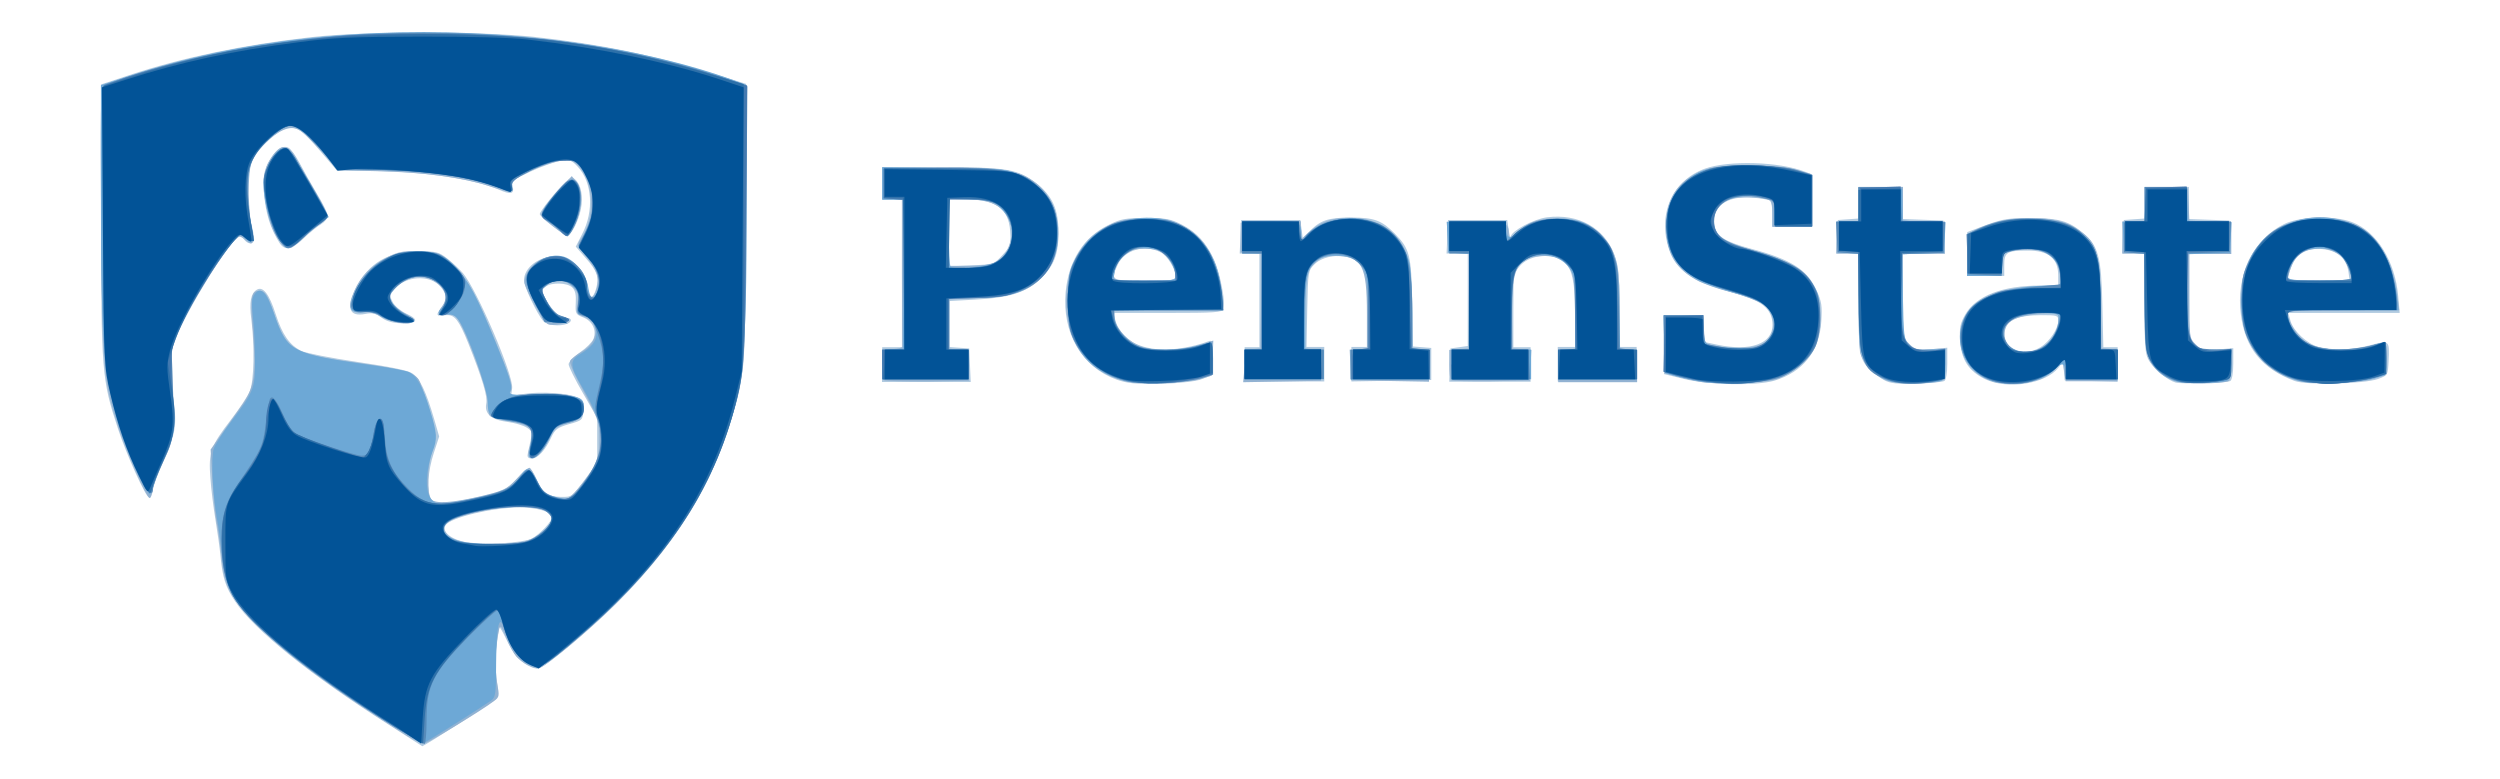 <svg xmlns="http://www.w3.org/2000/svg" width="154" height="48" viewBox="0 0 154 48" fill="none"><path d="M25.716 45.779C25.549 45.673 24.729 45.141 23.894 44.61C19.155 41.602 15.632 38.778 14.493 37.062C13.885 36.166 13.703 35.558 13.582 34.252C13.536 33.766 13.399 32.779 13.278 32.05C13.156 31.321 13.005 30.151 12.959 29.438C12.837 27.858 12.974 27.478 14.25 25.823C14.751 25.17 15.267 24.395 15.389 24.092C15.647 23.484 15.693 21.297 15.48 19.657C15.343 18.609 15.45 18.078 15.814 17.85C16.194 17.607 16.589 18.108 16.983 19.353C17.394 20.629 17.849 21.267 18.563 21.616C18.852 21.753 20.416 22.057 22.041 22.3C24 22.588 25.139 22.816 25.397 22.998C25.853 23.287 26.248 24.122 26.734 25.777L27.053 26.886L26.718 27.919C26.354 29.027 26.293 30.212 26.536 30.698C26.749 31.078 27.356 31.078 29.224 30.668C30.986 30.288 31.396 30.091 31.928 29.392C32.156 29.104 32.429 28.86 32.55 28.86C32.672 28.86 32.885 29.149 33.036 29.514C33.401 30.379 33.705 30.592 34.54 30.607C35.223 30.622 35.239 30.607 36.013 29.559L36.788 28.511V25.747L35.907 24.213C35.421 23.378 35.026 22.573 35.026 22.436C35.026 22.3 35.345 21.981 35.724 21.707C36.104 21.449 36.484 21.069 36.56 20.872C36.757 20.34 36.499 19.779 35.922 19.551C35.451 19.369 35.436 19.308 35.466 18.655C35.497 18.169 35.436 17.895 35.254 17.713C34.95 17.409 33.978 17.379 33.598 17.668C33.34 17.865 33.34 17.895 33.644 18.488C33.993 19.156 34.479 19.581 34.904 19.581C35.239 19.581 35.254 19.824 34.935 19.946C34.464 20.128 33.705 20.037 33.462 19.779C33.082 19.338 32.277 17.652 32.277 17.273C32.277 16.483 33.188 15.784 34.236 15.784C35.239 15.784 36.226 16.847 36.226 17.91C36.226 18.533 36.545 18.427 36.727 17.759C36.909 17.06 36.788 16.695 36.074 15.891L35.466 15.192L35.861 14.417C36.605 12.99 36.484 11.228 35.588 10.271C35.193 9.846 35.087 9.816 34.525 9.907C34.191 9.968 33.355 10.256 32.702 10.56C31.624 11.061 31.503 11.152 31.578 11.456C31.7 11.957 31.472 12.018 30.698 11.669C29.209 11.031 26.035 10.56 22.983 10.53L20.75 10.499L19.748 9.33C18.669 8.069 18.381 7.857 17.773 7.857C17.287 7.857 15.784 9.223 15.48 9.937C15.207 10.59 15.222 12.732 15.495 13.84C15.617 14.326 15.693 14.782 15.632 14.858C15.495 15.07 15.237 15.025 15.024 14.736C14.842 14.493 14.812 14.493 14.493 14.767C13.992 15.222 12.124 18.062 11.455 19.414C11.121 20.067 10.742 21.009 10.605 21.51C10.362 22.375 10.362 22.527 10.62 24.168C10.924 26.142 10.863 26.613 10.104 28.253C9.861 28.769 9.572 29.514 9.466 29.908C9.36 30.303 9.238 30.637 9.177 30.637C8.98 30.637 7.765 27.949 7.264 26.4C6.261 23.363 6.231 22.846 6.231 13.552V5.199L7.978 4.622C11.182 3.559 14.994 2.754 19.216 2.283C22.451 1.918 29.726 1.918 33.006 2.283C37.091 2.739 40.25 3.392 43.941 4.546L45.961 5.168L45.9 13.916C45.839 22.117 45.824 22.74 45.52 24.076C44.169 30.106 40.721 35.178 34.616 40.145C33.294 41.208 33.203 41.268 32.778 41.117C32.11 40.858 31.654 40.372 31.183 39.37C30.941 38.869 30.743 38.535 30.743 38.611C30.743 38.687 30.682 39.203 30.591 39.75C30.5 40.372 30.5 41.117 30.591 41.785C30.698 42.514 30.682 42.893 30.576 43.03C30.424 43.212 26.096 45.992 25.989 45.976C26.05 45.976 25.883 45.885 25.716 45.779ZM32.733 33.189C33.219 32.946 34.008 32.111 34.008 31.852C34.008 31.533 33.067 31.26 32.034 31.26C30.333 31.26 27.751 31.883 27.448 32.353C27.189 32.764 27.812 33.25 28.829 33.432C29.68 33.599 32.247 33.432 32.733 33.189ZM32.52 27.889C32.824 26.537 32.824 26.598 32.444 26.339C32.231 26.203 31.7 26.051 31.259 25.99C30.272 25.869 29.832 25.489 29.953 24.866C30.044 24.426 29.726 23.363 28.845 21.145C28.268 19.718 28.009 19.369 27.478 19.414C26.855 19.46 26.825 19.429 27.159 19.004C27.569 18.488 27.554 18.154 27.128 17.652C26.476 16.893 24.942 16.999 24.273 17.835C24.015 18.169 24 18.245 24.197 18.624C24.319 18.852 24.683 19.156 25.033 19.323C25.853 19.687 25.731 19.946 24.744 19.915C24.182 19.9 23.803 19.794 23.499 19.566C23.149 19.308 22.937 19.247 22.512 19.338C21.494 19.535 21.312 18.974 21.934 17.728C22.709 16.194 23.939 15.48 25.777 15.48C26.886 15.48 27.022 15.511 27.569 15.936C27.888 16.194 28.313 16.589 28.511 16.817C29.376 17.835 31.639 23.12 31.548 23.909L31.487 24.395L32.323 24.259C33.294 24.107 35.026 24.213 35.588 24.487C35.937 24.638 35.968 24.745 35.937 25.276C35.892 25.884 35.876 25.899 35.056 26.127C34.327 26.339 34.191 26.446 33.948 26.962C33.583 27.752 33.112 28.253 32.748 28.253C32.505 28.223 32.459 28.147 32.52 27.889ZM68.802 23.393C66.63 22.619 65.415 20.508 65.643 17.986C65.826 16.058 66.752 14.6 68.286 13.855C69.045 13.476 69.319 13.43 70.594 13.43C71.855 13.43 72.128 13.491 72.812 13.84C73.723 14.311 74.3 14.949 74.786 16.012C75.166 16.847 75.515 18.655 75.363 19.034C75.287 19.247 74.847 19.277 71.931 19.277H68.59L68.696 19.687C68.969 20.781 69.941 21.419 71.445 21.525C72.265 21.586 73.556 21.358 74.437 21.024C74.68 20.933 74.71 21.009 74.664 22.026L74.619 23.135L74.011 23.363C73.647 23.499 72.66 23.606 71.505 23.651C69.926 23.666 69.47 23.621 68.802 23.393ZM72.417 17.045C72.417 16.574 71.916 15.754 71.49 15.541C70.518 15.04 69.288 15.389 68.863 16.285C68.392 17.288 68.407 17.288 70.518 17.288C72.159 17.288 72.417 17.258 72.417 17.045ZM103.748 23.348L102.503 23.044V19.414H104.932V21.054L105.798 21.236C107.833 21.662 109.185 21.176 109.185 20.021C109.185 19.004 108.486 18.457 106.588 17.986C104.538 17.485 103.353 16.711 102.913 15.632C102.017 13.385 102.913 11.167 105.008 10.393C106.482 9.861 109.595 9.952 111.19 10.575L111.615 10.742V13.947H109.185V13.203C109.185 12.792 109.109 12.413 109.018 12.352C108.927 12.291 108.426 12.215 107.909 12.17C106.36 12.048 105.403 12.762 105.616 13.886C105.737 14.569 106.254 14.888 107.894 15.329C110.339 15.982 111.311 16.604 111.888 17.865C112.222 18.579 112.253 18.852 112.192 19.809C112.07 21.662 111.053 22.922 109.291 23.454C108.152 23.773 105.327 23.727 103.748 23.348ZM116.08 23.424C115.822 23.287 115.457 23.029 115.275 22.846C114.546 22.178 114.485 21.905 114.485 18.655V15.617H113.118L113.164 14.585L113.21 13.552L113.847 13.506L114.485 13.461V11.517H117.219V13.491L118.464 13.537L119.71 13.582L119.755 14.615L119.801 15.648H117.219V18.229C117.219 20.811 117.219 20.826 117.614 21.206C117.978 21.571 118.069 21.586 118.981 21.51L119.953 21.419V22.391C119.953 22.983 119.877 23.408 119.77 23.469C119.664 23.53 118.905 23.606 118.069 23.636C116.854 23.666 116.444 23.621 116.08 23.424ZM122.261 23.348C121.259 22.846 120.818 22.163 120.742 20.994C120.697 20.173 120.742 19.93 121.061 19.369C121.73 18.214 123.37 17.592 125.648 17.592H126.787V16.954C126.772 15.906 126.195 15.435 124.904 15.435C123.628 15.435 123.461 15.541 123.461 16.331V16.999H121.183V14.296L122.367 13.855C123.4 13.476 123.734 13.43 125.131 13.43C126.863 13.445 127.44 13.613 128.321 14.357C129.262 15.146 129.445 15.83 129.505 18.776L129.566 21.388H130.447V23.515L128.822 23.469L127.182 23.424L127.136 22.846L127.091 22.269L126.802 22.649C125.997 23.666 123.643 24.016 122.261 23.348ZM125.693 21.388C126.255 21.039 126.787 20.249 126.787 19.748C126.787 19.429 126.726 19.414 125.724 19.414C124.402 19.414 123.658 19.703 123.506 20.249C123.233 21.388 124.554 22.087 125.693 21.388ZM134.001 23.56C133.53 23.423 132.71 22.755 132.391 22.239C132.133 21.814 132.102 21.449 132.102 18.685V15.617H130.736L130.781 14.585L130.827 13.552L131.465 13.506L132.102 13.461V11.517H134.836V13.491L136.081 13.537L137.327 13.582L137.372 14.615L137.418 15.648H134.836V18.229C134.836 20.811 134.836 20.826 135.231 21.206C135.595 21.571 135.702 21.586 136.598 21.525L137.57 21.449V22.406C137.57 22.968 137.494 23.408 137.388 23.469C137.175 23.59 134.426 23.682 134.001 23.56ZM141.351 23.469C139.347 22.725 138.314 21.464 138.041 19.414C137.706 16.984 138.785 14.736 140.714 13.795C141.685 13.324 143.812 13.263 144.905 13.688C146.409 14.266 147.548 16.103 147.73 18.245L147.821 19.277H140.956L141.093 19.763C141.275 20.401 142.111 21.176 142.855 21.388C143.69 21.616 144.799 21.571 145.999 21.267C147.198 20.948 147.198 20.948 147.138 22.239C147.092 23.12 147.092 23.12 146.485 23.348C145.604 23.651 142.096 23.742 141.351 23.469ZM144.662 16.726C144.525 15.906 143.994 15.435 143.052 15.344C141.959 15.238 141.26 15.754 141.002 16.863L140.911 17.288H144.738L144.662 16.726ZM54.344 22.451V21.388H55.559V12.276H54.344V10.302H57.959C62.014 10.302 62.667 10.408 63.79 11.258C64.823 12.048 65.203 12.868 65.203 14.326C65.203 15.769 64.884 16.498 63.882 17.349C63.046 18.062 62.089 18.351 60.069 18.457L58.429 18.548V21.373L59.067 21.419L59.705 21.464L59.751 22.497L59.796 23.53H54.329L54.344 22.451ZM61.755 15.708C62.257 15.162 62.287 15.086 62.226 14.235C62.12 12.808 61.33 12.276 59.31 12.276H58.46V16.407L59.842 16.346C61.224 16.285 61.224 16.285 61.755 15.708ZM76.669 22.451V21.388H77.58V15.617H76.365L76.411 14.585L76.457 13.552H80.101L80.177 14.129L80.253 14.706L80.633 14.296C81.301 13.567 81.818 13.4 83.215 13.4C84.642 13.4 85.113 13.567 85.918 14.387C86.845 15.329 86.936 15.708 86.996 18.655L87.042 21.343L87.604 21.388L88.166 21.434V23.408L85.706 23.454L83.245 23.499V21.373H84.308V19.323C84.308 16.954 84.141 16.377 83.382 15.982C82.653 15.602 81.514 15.754 80.982 16.27C80.587 16.665 80.572 16.711 80.527 19.019L80.481 21.373H81.575V23.499H76.715L76.669 22.451ZM89.305 22.497L89.35 21.464L89.882 21.388L90.413 21.312V15.617H89.107L89.153 14.585L89.199 13.552H92.844L92.935 14.159C92.98 14.493 93.041 14.691 93.056 14.585C93.102 14.22 94.469 13.491 95.304 13.385C97.233 13.142 98.827 14.038 99.435 15.678C99.708 16.392 99.754 16.863 99.754 18.943V21.373H100.817V23.499H95.957V21.373H97.02V19.369C97.02 17.015 96.792 16.255 95.972 15.921C95.198 15.602 94.15 15.8 93.648 16.361C93.223 16.832 93.223 16.832 93.223 19.11V21.388H94.286V23.515H89.275L89.305 22.497ZM17.227 14.979C16.665 14.114 16.346 13.096 16.27 11.912C16.209 10.864 16.239 10.59 16.513 10.043C16.923 9.254 17.394 8.905 17.773 9.102C17.925 9.178 18.229 9.603 18.457 10.043C18.684 10.484 19.155 11.319 19.52 11.927C19.884 12.519 20.188 13.142 20.188 13.294C20.188 13.445 19.991 13.688 19.763 13.825C19.52 13.962 19.049 14.357 18.7 14.691C17.971 15.389 17.561 15.465 17.227 14.979ZM34.039 13.931C33.598 13.597 33.249 13.263 33.249 13.187C33.249 13.02 34.312 11.699 34.813 11.228C35.147 10.924 35.254 10.894 35.436 11.061C35.785 11.35 35.937 12.109 35.785 12.868C35.649 13.567 35.239 14.417 34.98 14.493C34.904 14.524 34.479 14.281 34.039 13.931Z" fill="#B1CAE0"></path><path d="M25.109 45.354C20.583 42.499 17.834 40.479 15.905 38.55C14.159 36.819 13.809 36.166 13.627 34.222C13.551 33.462 13.43 32.551 13.339 32.171C13.263 31.792 13.141 30.637 13.08 29.59L12.974 27.691L13.642 26.75C14.007 26.233 14.569 25.443 14.873 25.003C15.677 23.879 15.799 23.044 15.586 20.447C15.389 18.199 15.465 17.835 16.103 17.926C16.331 17.956 16.513 18.245 16.801 19.11C17.682 21.631 17.925 21.783 22.071 22.36C24.866 22.755 25.625 22.983 25.838 23.469C26.278 24.562 26.825 26.385 26.825 26.78C26.825 27.053 26.718 27.554 26.597 27.904C26.324 28.678 26.293 30.501 26.551 30.759C26.84 31.047 27.858 30.971 29.574 30.577C31.032 30.227 31.183 30.167 31.806 29.514C32.171 29.134 32.535 28.815 32.611 28.815C32.687 28.815 32.885 29.149 33.067 29.559C33.386 30.303 33.644 30.501 34.601 30.713C34.935 30.789 35.087 30.698 35.557 30.151C36.651 28.891 36.94 28.238 36.924 27.068C36.924 25.945 36.864 25.808 35.603 23.454C35.299 22.892 35.087 22.345 35.117 22.239C35.147 22.133 35.497 21.859 35.861 21.647C36.924 21.009 36.955 19.885 35.937 19.505C35.497 19.338 35.481 19.293 35.573 18.7C35.649 18.154 35.618 18.002 35.284 17.668C34.828 17.212 34.16 17.151 33.674 17.546C33.37 17.789 33.355 17.865 33.538 18.275C33.811 18.898 34.434 19.566 34.768 19.566C34.92 19.566 35.041 19.627 35.041 19.718C35.041 19.9 34.069 20.098 33.765 19.976C33.492 19.87 32.323 17.774 32.307 17.394C32.307 16.589 33.264 15.769 34.221 15.769C34.752 15.769 35.542 16.24 35.876 16.741C36.013 16.954 36.165 17.394 36.211 17.744C36.302 18.457 36.56 18.473 36.757 17.774C36.94 17.121 36.803 16.68 36.119 15.83C35.527 15.101 35.527 15.086 35.785 14.706C36.697 13.4 36.605 11.259 35.603 10.195C35.208 9.77 34.737 9.77 33.583 10.165C32.156 10.651 31.457 11.107 31.518 11.502C31.578 11.927 31.503 11.912 30.151 11.471C28.556 10.94 26.065 10.605 23.225 10.545L20.75 10.484L20.431 10.059C20.249 9.831 19.732 9.239 19.277 8.768C18.608 8.069 18.366 7.887 17.971 7.887C17.363 7.887 16.422 8.57 15.829 9.421C15.45 9.983 15.374 10.226 15.328 11.35C15.298 12.063 15.358 13.142 15.465 13.764C15.677 14.979 15.617 15.207 15.176 14.828C15.024 14.691 14.827 14.569 14.751 14.569C14.295 14.569 11.455 19.141 10.818 20.887C10.438 21.935 10.408 22.117 10.529 23.196C10.605 23.834 10.666 24.988 10.666 25.732C10.666 26.992 10.635 27.19 10.088 28.359C9.77 29.058 9.466 29.848 9.42 30.151C9.375 30.455 9.284 30.683 9.223 30.683C9.041 30.683 7.78 27.828 7.324 26.431C6.337 23.348 6.307 22.892 6.231 13.764C6.17 6.93 6.201 5.412 6.368 5.29C6.671 5.093 9.678 4.166 11.425 3.741C22.132 1.083 35.193 1.554 45.065 4.986L45.9 5.275V13.764C45.9 22.026 45.885 22.3 45.551 23.879C44.472 28.906 42.118 33.037 37.957 37.183C36.226 38.899 33.492 41.177 33.158 41.177C32.809 41.177 32.14 40.813 31.806 40.448C31.654 40.281 31.366 39.75 31.183 39.279C30.88 38.535 30.819 38.474 30.743 38.778C30.53 39.537 30.47 41.299 30.622 42.089C30.773 42.863 30.758 42.939 30.454 43.167C29.802 43.683 26.4 45.749 26.141 45.809C26.005 45.794 25.534 45.612 25.109 45.354ZM32.9 33.113C33.614 32.733 34.084 32.141 33.948 31.792C33.72 31.184 31.791 31.047 29.68 31.488C27.584 31.928 27.007 32.323 27.554 32.931C27.949 33.356 28.875 33.523 30.667 33.477C31.958 33.462 32.368 33.386 32.9 33.113ZM32.566 28.086C32.52 28.01 32.55 27.752 32.626 27.539C33.036 26.476 32.748 26.157 31.214 25.929C30.713 25.854 30.242 25.717 30.166 25.595C30.09 25.489 30.044 25.109 30.044 24.775C30.044 23.91 28.465 19.718 28.04 19.46C27.933 19.399 27.645 19.353 27.417 19.369C26.946 19.399 26.901 19.308 27.235 18.867C27.554 18.442 27.508 17.971 27.098 17.592C26.293 16.832 25.124 16.893 24.334 17.728C23.909 18.169 23.909 18.214 24.122 18.609C24.243 18.837 24.608 19.141 24.911 19.293C25.503 19.581 25.61 19.763 25.276 19.9C24.957 20.022 23.848 19.779 23.392 19.475C23.119 19.293 22.755 19.217 22.329 19.232C21.509 19.277 21.373 18.943 21.828 17.911C22.208 17.03 22.846 16.377 23.863 15.845C24.471 15.526 24.82 15.45 25.686 15.465C26.278 15.465 26.916 15.556 27.098 15.663C28.328 16.346 29.27 17.85 30.698 21.48C31.594 23.712 31.639 23.955 31.351 24.259C31.199 24.426 31.259 24.441 31.685 24.35C31.973 24.289 32.839 24.244 33.614 24.244C35.269 24.244 35.846 24.456 35.922 25.079C35.983 25.656 35.77 25.869 34.95 26.081C34.434 26.218 34.206 26.37 34.008 26.719C33.31 28.04 32.824 28.496 32.566 28.086ZM69.227 23.469C67.192 22.892 66.069 21.601 65.734 19.46C65.431 17.47 66.19 15.283 67.526 14.357C68.559 13.643 69.227 13.445 70.609 13.445C71.733 13.445 72.022 13.491 72.766 13.856C74.224 14.569 75.09 16.043 75.272 18.093L75.363 19.125H68.65V19.49C68.65 20.052 69.273 20.842 70.017 21.221C70.898 21.662 72.493 21.692 73.814 21.267L74.74 20.978L74.695 22.057L74.649 23.135L73.966 23.348C72.963 23.636 70.078 23.712 69.227 23.469ZM72.417 16.984C72.417 16.544 72.022 15.845 71.627 15.556C71.43 15.42 70.974 15.314 70.518 15.314C70.063 15.314 69.607 15.405 69.41 15.556C69.015 15.83 68.62 16.544 68.62 16.984C68.62 17.288 68.711 17.288 70.518 17.288C72.326 17.288 72.417 17.273 72.417 16.984ZM104.689 23.515C104.264 23.439 103.626 23.287 103.247 23.18L102.563 22.983L102.518 21.206L102.472 19.429H104.902L104.948 20.295C104.993 21.145 104.993 21.161 105.525 21.282C106.527 21.51 108 21.464 108.501 21.206C109.473 20.705 109.473 19.293 108.501 18.685C108.228 18.518 107.378 18.199 106.588 17.986C105.798 17.774 104.948 17.47 104.689 17.349C103.231 16.605 102.624 15.587 102.624 13.901C102.624 12.094 103.505 10.925 105.251 10.393C106.299 10.074 109.215 10.104 110.521 10.438L111.509 10.697L111.554 12.337L111.6 13.977H109.17V13.157C109.17 12.367 109.155 12.337 108.699 12.246C107.955 12.094 106.755 12.139 106.39 12.322C105.51 12.777 105.267 13.81 105.874 14.509C106.132 14.797 106.679 15.04 108.031 15.435C110.78 16.24 111.691 16.969 112.055 18.609C112.511 20.675 111.554 22.482 109.549 23.332C108.836 23.606 105.889 23.727 104.689 23.515ZM116.232 23.454C115.503 23.18 114.713 22.33 114.576 21.677C114.531 21.419 114.485 19.946 114.485 18.412V15.617H113.118V13.643H114.485V11.517H117.219V13.643H119.801V15.617H117.219V18.199C117.219 20.766 117.219 20.796 117.599 21.176C117.948 21.525 118.085 21.555 118.889 21.51L119.801 21.464V22.406C119.801 22.922 119.725 23.393 119.649 23.439C119.284 23.666 116.839 23.666 116.232 23.454ZM122.823 23.53C121.623 23.135 120.94 22.376 120.788 21.221C120.651 20.219 120.94 19.384 121.638 18.761C122.413 18.062 123.446 17.759 125.42 17.637L126.999 17.546L126.893 16.923C126.756 16.043 126.453 15.648 125.724 15.465C125.147 15.314 124.083 15.359 123.522 15.572C123.385 15.617 123.309 15.891 123.309 16.316V16.984H121.183V15.693C121.183 14.448 121.198 14.402 121.608 14.19C122.641 13.673 123.734 13.43 124.98 13.43C126.513 13.43 127.303 13.628 128.123 14.22C129.171 14.979 129.308 15.435 129.384 18.64L129.46 21.449L129.946 21.495L130.432 21.54V23.484H127.242L127.151 22.877L127.06 22.269L126.665 22.664C126.453 22.877 126.058 23.165 125.815 23.302C125.283 23.591 123.415 23.727 122.823 23.53ZM125.724 21.434C126.316 21.13 126.802 20.325 126.802 19.672V19.232L125.617 19.338C124.099 19.475 123.552 19.779 123.476 20.523C123.4 21.525 124.569 22.011 125.724 21.434ZM133.879 23.454C133.165 23.18 132.664 22.725 132.345 22.072C132.163 21.677 132.102 20.978 132.102 18.594V15.617H130.735V13.643H132.102V11.517L133.439 11.562L134.775 11.608L134.821 12.641L134.866 13.673H137.448V15.648H134.866V18.23C134.866 20.796 134.866 20.826 135.246 21.206C135.595 21.555 135.732 21.586 136.537 21.54L137.448 21.495V22.436C137.448 22.953 137.372 23.424 137.296 23.469C136.917 23.666 134.456 23.666 133.879 23.454ZM141.579 23.469C140.152 23.105 139.043 22.178 138.466 20.857C138.01 19.824 137.904 17.956 138.238 16.787C139.058 13.977 142.202 12.61 145.057 13.825C146.469 14.433 147.441 16.043 147.684 18.23L147.791 19.11H144.358C141.701 19.11 140.926 19.156 140.926 19.293C140.941 19.809 141.534 20.751 142.065 21.085C142.824 21.555 144.571 21.662 145.877 21.328C146.393 21.191 146.849 21.085 146.91 21.085C146.971 21.085 146.986 21.54 146.971 22.102L146.925 23.12L146.242 23.332C145.254 23.621 142.536 23.712 141.579 23.469ZM144.814 17.03C144.768 16.878 144.693 16.62 144.647 16.422C144.48 15.815 143.705 15.314 142.946 15.314C142.004 15.314 141.458 15.633 141.169 16.377C141.032 16.711 140.926 17.06 140.926 17.136C140.926 17.227 141.716 17.288 142.916 17.288C144.723 17.288 144.875 17.273 144.814 17.03ZM54.45 23.424C54.389 23.363 54.344 22.922 54.344 22.436V21.555L54.982 21.51C55.331 21.48 55.605 21.419 55.589 21.343C55.574 21.267 55.559 19.217 55.559 16.756V12.276H54.344V10.302H57.898C61.816 10.302 62.758 10.454 63.836 11.289C65.446 12.519 65.674 15.435 64.276 16.984C63.426 17.926 62.469 18.26 60.328 18.351L58.505 18.442V21.48L59.098 21.555L59.69 21.631V23.454L57.123 23.5C55.711 23.5 54.511 23.469 54.45 23.424ZM61.345 16.149C62.257 15.678 62.621 14.068 61.998 13.218C61.512 12.55 60.798 12.276 59.553 12.276H58.46V16.377H59.675C60.464 16.377 61.057 16.301 61.345 16.149ZM76.669 22.543V21.555L77.155 21.51L77.641 21.464L77.687 18.548L77.732 15.633L77.079 15.587L76.426 15.541V13.719L78.279 13.673L80.132 13.628V14.752L80.557 14.357C81.256 13.704 81.954 13.43 83.017 13.415C84.293 13.4 85.265 13.764 85.964 14.539C86.784 15.435 86.966 16.316 86.966 19.125V21.54H88.029V23.515L85.63 23.469L83.23 23.424L83.184 22.482L83.139 21.54H84.202V19.338C84.202 16.331 83.898 15.769 82.258 15.769C81.544 15.769 81.377 15.83 80.937 16.27C80.511 16.696 80.42 16.908 80.329 17.759C80.269 18.29 80.253 19.353 80.269 20.113L80.314 21.48L80.891 21.525L81.468 21.571L81.423 22.512L81.377 23.454L78.978 23.5L76.578 23.545L76.669 22.543ZM89.381 23.424C89.32 23.363 89.275 22.922 89.275 22.436V21.555L89.852 21.51L90.429 21.464L90.474 18.548L90.52 15.633L89.867 15.587L89.214 15.541L89.168 14.6L89.123 13.658H90.93C92.859 13.658 92.935 13.688 92.935 14.463C92.935 14.767 92.95 14.767 93.36 14.387C94.104 13.688 94.757 13.445 95.911 13.445C97.233 13.445 98.235 13.901 98.964 14.843C99.617 15.693 99.784 16.589 99.784 19.293V21.571H100.847V23.545H95.987V21.54H97.05V19.414C97.05 16.422 96.716 15.769 95.182 15.769C93.466 15.769 93.071 16.498 93.132 19.49L93.178 21.464L93.755 21.51L94.332 21.555L94.286 22.497L94.241 23.439L91.871 23.484C90.55 23.499 89.442 23.469 89.381 23.424ZM17.227 14.843C16.68 14.19 16.315 12.853 16.3 11.502C16.3 10.499 16.346 10.271 16.71 9.709C17.318 8.798 17.758 8.829 18.305 9.846C18.533 10.271 19.049 11.168 19.444 11.851C19.839 12.519 20.173 13.157 20.173 13.263C20.173 13.37 19.854 13.688 19.444 13.977C19.034 14.266 18.563 14.691 18.35 14.903C17.895 15.435 17.712 15.42 17.227 14.843ZM34.039 13.916C33.264 13.324 33.249 13.294 33.462 12.899C33.583 12.671 34.023 12.124 34.449 11.669L35.223 10.848L35.512 11.213C35.922 11.714 35.892 12.777 35.436 13.78C35.239 14.22 35.011 14.569 34.95 14.569C34.889 14.569 34.479 14.251 34.039 13.916Z" fill="#92B2D2"></path><path d="M24.106 44.655C18.593 41.208 15.009 38.201 14.159 36.333C13.931 35.847 13.749 35.026 13.658 34.13C13.582 33.341 13.445 32.338 13.354 31.883C13.096 30.41 12.989 28.132 13.171 27.63C13.263 27.372 13.733 26.628 14.235 25.975C15.617 24.152 15.708 23.955 15.708 22.285C15.708 21.495 15.662 20.295 15.586 19.627C15.48 18.64 15.51 18.351 15.693 18.108C16.057 17.622 16.422 17.986 16.877 19.308C17.682 21.677 17.88 21.783 22.998 22.512C23.985 22.649 24.972 22.831 25.154 22.907C25.64 23.089 26.05 23.818 26.491 25.276C26.931 26.704 26.946 27.069 26.643 27.813C26.521 28.116 26.369 28.724 26.324 29.195C26.202 30.212 26.445 30.896 26.962 31.017C27.387 31.123 30.637 30.455 31.275 30.121C31.518 30 31.837 29.696 31.988 29.438C32.474 28.633 32.626 28.694 33.264 29.954C33.431 30.288 33.674 30.455 34.16 30.592C34.525 30.698 34.95 30.759 35.071 30.713C35.193 30.668 35.573 30.288 35.892 29.863C37.441 27.797 37.425 26.522 35.831 23.788C35.117 22.573 35.087 22.224 35.649 21.874C36.484 21.358 36.742 21.024 36.742 20.508C36.742 19.93 36.302 19.399 35.831 19.399C35.557 19.399 35.542 19.323 35.618 18.731C35.694 18.138 35.664 18.002 35.314 17.668C34.844 17.197 34.175 17.151 33.674 17.576L33.31 17.88L33.705 18.609C33.993 19.141 34.221 19.384 34.586 19.475C35.284 19.688 35.178 19.855 34.312 19.855H33.568L33.021 18.822C32.231 17.349 32.216 17.121 32.793 16.453C33.294 15.876 34.008 15.633 34.692 15.8C35.36 15.967 36.104 16.863 36.226 17.637C36.332 18.381 36.499 18.503 36.742 18.032C37.061 17.44 36.924 16.787 36.286 15.936L35.664 15.116L36.074 14.281C36.651 13.111 36.651 11.836 36.089 10.757C35.8 10.195 35.557 9.937 35.284 9.861C34.707 9.725 33.462 10.044 32.414 10.605C31.685 11 31.503 11.168 31.533 11.441C31.578 11.866 31.594 11.866 30.288 11.411C28.738 10.879 26.233 10.53 23.362 10.469L20.856 10.408L19.732 9.178C18.517 7.857 18.107 7.598 17.53 7.826C16.953 8.039 15.936 9.041 15.586 9.725C15.222 10.454 15.161 12.443 15.465 13.749C15.571 14.175 15.601 14.63 15.556 14.767C15.465 14.979 15.419 14.979 15.1 14.676L14.736 14.342L13.916 15.45C12.336 17.622 11.197 19.627 10.681 21.176C10.468 21.814 10.438 22.239 10.514 23.074C10.833 26.567 10.848 26.506 10.225 27.889C9.906 28.587 9.587 29.453 9.496 29.802C9.405 30.151 9.284 30.44 9.223 30.44C9.056 30.44 7.962 28.071 7.507 26.734C6.398 23.5 6.216 21.449 6.216 12.033V5.244L8.069 4.637C12.716 3.133 17.561 2.298 23.119 2.04C31.001 1.691 39.385 2.799 45.353 5.001L45.991 5.244V12.762C45.991 22.285 45.809 23.985 44.457 27.479C43.166 30.805 41.404 33.462 38.549 36.424C36.529 38.52 33.538 41.071 33.112 41.071C32.353 41.071 31.472 40.084 31.092 38.823C30.773 37.715 30.576 38.444 30.561 40.828C30.561 42.742 30.53 42.954 30.257 43.152C29.771 43.501 26.415 45.627 26.187 45.718C26.096 45.809 25.154 45.308 24.106 44.655ZM32.398 33.371C33.051 33.189 33.993 32.354 33.993 31.959C33.993 31.822 33.811 31.609 33.598 31.457C32.839 30.956 29.012 31.321 27.842 31.989C27.068 32.445 27.189 32.961 28.161 33.295C28.89 33.569 31.548 33.599 32.398 33.371ZM32.611 28.147C32.566 28.101 32.611 27.721 32.687 27.311C32.885 26.324 32.702 26.127 31.427 25.945C30.227 25.777 30.044 25.626 30.044 24.745C30.044 23.97 28.754 20.386 28.252 19.718C28.04 19.429 27.842 19.338 27.493 19.369C26.977 19.414 26.886 19.247 27.25 18.943C27.614 18.64 27.523 17.911 27.098 17.516C26.324 16.787 25.109 16.908 24.304 17.804C23.954 18.184 23.939 18.23 24.152 18.624C24.273 18.852 24.638 19.171 24.942 19.338C25.245 19.505 25.503 19.703 25.503 19.779C25.503 20.022 23.894 19.779 23.438 19.475C23.119 19.247 22.831 19.186 22.36 19.232C21.509 19.323 21.388 18.974 21.934 17.835C22.618 16.407 24.076 15.465 25.655 15.465C26.81 15.465 27.402 15.708 28.101 16.483C28.921 17.394 29.346 18.199 30.53 21.085C31.381 23.165 31.563 23.773 31.457 24.016C31.32 24.335 31.335 24.335 33.401 24.335C35.74 24.335 36.028 24.441 35.952 25.216C35.907 25.717 35.724 25.854 34.828 26.081C34.282 26.218 34.16 26.324 33.841 27.008C33.431 27.889 32.869 28.405 32.611 28.147ZM69.303 23.469C67.8 23.074 66.813 22.3 66.175 20.994C65.856 20.34 65.81 20.037 65.81 18.503C65.81 16.908 65.841 16.696 66.22 15.997C66.98 14.554 68.012 13.795 69.668 13.506C71.414 13.187 72.918 13.658 73.996 14.873C74.74 15.693 75.15 16.756 75.272 18.169L75.348 19.11H68.574L68.665 19.672C68.772 20.371 69.501 21.145 70.275 21.373C71.08 21.616 72.644 21.586 73.677 21.312C74.163 21.191 74.588 21.085 74.619 21.085C74.649 21.085 74.695 21.525 74.695 22.072V23.059L73.905 23.302C72.812 23.621 70.275 23.712 69.303 23.469ZM72.417 16.954C72.417 16.513 71.916 15.693 71.521 15.481C71.232 15.329 70.67 15.253 70.017 15.298C69.47 15.329 68.757 16.073 68.665 16.726L68.574 17.303H70.503C72.386 17.288 72.417 17.288 72.417 16.954ZM104.841 23.515C104.34 23.439 103.626 23.287 103.247 23.18L102.563 22.983L102.518 21.206L102.472 19.429H104.902L104.948 20.295C104.993 21.115 105.024 21.161 105.449 21.282C105.707 21.358 106.436 21.419 107.089 21.434C108.061 21.449 108.35 21.404 108.684 21.145C109.261 20.705 109.443 20.006 109.124 19.353C108.836 18.731 108.395 18.488 106.694 18.002C104.932 17.485 104.446 17.273 103.778 16.68C102.973 15.982 102.639 15.177 102.639 13.962C102.639 12.747 102.973 11.957 103.809 11.213C104.72 10.378 105.297 10.241 107.727 10.241C109.322 10.241 110.066 10.302 110.734 10.514L111.615 10.788V13.977L110.461 13.931L109.306 13.886L109.291 13.127L109.276 12.367L108.593 12.185C107.469 11.881 106.072 12.231 105.707 12.884C105.464 13.339 105.525 14.038 105.844 14.448C106.193 14.888 106.512 15.025 108.198 15.481C110.263 16.043 111.478 16.863 111.949 18.032C112.207 18.67 112.146 20.477 111.858 21.161C111.478 22.057 110.612 22.862 109.641 23.226C108.653 23.591 106.299 23.742 104.841 23.515ZM116.475 23.5C115.67 23.256 115.093 22.77 114.789 22.087C114.546 21.555 114.5 21.07 114.5 18.548V15.633L113.863 15.587L113.225 15.541L113.179 14.6L113.134 13.658H114.5V11.532L115.837 11.578L117.173 11.623L117.189 12.61L117.204 13.597L118.525 13.643L119.846 13.688L119.801 14.63L119.755 15.572L118.464 15.617L117.173 15.663L117.219 18.275C117.264 20.72 117.28 20.902 117.599 21.237C117.887 21.555 118.054 21.586 118.89 21.54L119.846 21.495V22.421C119.846 23.165 119.786 23.378 119.588 23.454C119.072 23.621 117.006 23.666 116.475 23.5ZM122.914 23.53C120.894 23.044 120.059 20.675 121.335 19.05C122.018 18.184 124.023 17.592 126.286 17.592C126.878 17.592 126.939 17.561 126.939 17.212C126.939 15.724 125.617 14.995 123.871 15.481C123.324 15.633 123.294 15.663 123.294 16.316V16.999H121.168V14.418L121.851 14.129C123.005 13.628 123.78 13.476 125.056 13.476C127.121 13.476 128.336 14.068 128.989 15.389C129.353 16.134 129.369 16.27 129.369 18.867V21.54H130.432V23.363H128.837C127.288 23.363 127.242 23.348 127.242 23.029C127.242 22.36 127.03 22.269 126.559 22.77C125.845 23.5 124.235 23.849 122.914 23.53ZM125.83 21.388C126.377 21.054 126.726 20.477 126.802 19.794C126.848 19.353 126.848 19.338 126.103 19.293C125.223 19.232 124.084 19.49 123.704 19.824C123.552 19.961 123.43 20.28 123.43 20.568C123.446 21.571 124.797 22.026 125.83 21.388ZM134.092 23.5C133.287 23.256 132.71 22.77 132.406 22.087C132.163 21.555 132.118 21.07 132.118 18.548V15.633L131.48 15.587L130.842 15.541L130.796 14.6L130.751 13.658H132.118V11.532H134.699L134.745 12.565L134.79 13.597L136.127 13.643L137.463 13.688L137.418 14.63L137.372 15.572L136.036 15.617L134.699 15.663V17.744C134.715 20.128 134.851 21.085 135.231 21.373C135.383 21.495 135.914 21.571 136.461 21.571H137.418V22.467C137.418 23.165 137.357 23.378 137.16 23.454C136.689 23.621 134.623 23.666 134.092 23.5ZM141.853 23.515C140.319 23.196 139.058 22.178 138.451 20.826C137.798 19.338 137.98 16.863 138.845 15.496C139.833 13.931 141.883 13.111 143.888 13.491C146.075 13.901 147.32 15.496 147.654 18.321L147.745 19.11H140.865L140.956 19.581C141.093 20.28 141.625 20.933 142.323 21.252C143.098 21.601 144.936 21.631 145.999 21.312C146.409 21.191 146.804 21.085 146.864 21.085C146.925 21.085 146.971 21.54 146.94 22.102L146.895 23.12L146.211 23.317C145.361 23.575 142.718 23.697 141.853 23.515ZM144.86 17.136C144.86 17.06 144.753 16.711 144.617 16.377C144.313 15.633 143.69 15.253 142.764 15.298C141.959 15.329 141.473 15.633 141.154 16.301C140.683 17.288 140.698 17.288 142.885 17.288C144.085 17.288 144.86 17.227 144.86 17.136ZM54.344 22.467V21.571L54.982 21.525L55.62 21.48L55.665 16.893L55.711 12.306H54.344V10.302L58.171 10.347C61.938 10.393 62.014 10.408 62.849 10.788C64.459 11.547 65.188 12.701 65.172 14.448C65.172 15.724 64.702 16.696 63.775 17.409C62.864 18.108 61.846 18.366 60.009 18.366H58.444V21.54H59.66V23.363H54.344V22.467ZM61.315 16.164C62.545 15.526 62.712 13.84 61.619 12.793C61.193 12.382 61.057 12.352 59.796 12.291L58.444 12.246V14.281C58.444 15.405 58.49 16.377 58.566 16.437C58.748 16.635 60.798 16.422 61.315 16.164ZM76.669 22.451V21.54H77.732V15.617H76.517V13.643H78.249C80.117 13.643 80.162 13.658 80.162 14.509V14.903L80.466 14.524C81.316 13.445 83.503 13.096 84.946 13.81C85.888 14.281 86.602 15.207 86.829 16.24C86.921 16.665 86.996 18.032 86.996 19.277V21.555H88.059V23.378H83.2V21.555H84.263V19.308C84.263 16.893 84.172 16.559 83.473 16.027C82.957 15.648 81.757 15.633 81.195 15.997C80.542 16.422 80.405 17.03 80.405 19.353V21.48L80.982 21.525L81.559 21.571V23.363H76.7V22.451H76.669ZM89.426 22.451V21.54H90.49V15.648L89.852 15.602L89.214 15.557L89.168 14.615L89.123 13.673H90.945C92.737 13.673 92.768 13.673 92.783 14.008C92.783 14.645 92.995 14.767 93.39 14.357C94.089 13.613 95.653 13.278 97.066 13.567C97.977 13.749 98.842 14.493 99.283 15.465C99.647 16.27 99.678 16.529 99.739 18.943L99.799 21.555H100.832V23.378H95.972V21.555H97.035V19.293C97.035 17.197 97.005 16.999 96.686 16.529C95.972 15.481 94.225 15.435 93.481 16.437C93.193 16.817 93.162 17.121 93.117 19.201L93.071 21.54H94.317V23.363H89.457V22.451H89.426ZM17.409 15.055C16.771 14.326 16.224 12.58 16.224 11.259C16.224 10.621 16.923 9.299 17.318 9.163C17.47 9.117 17.697 9.148 17.819 9.254C18.001 9.406 18.806 10.742 19.93 12.793L20.249 13.37L19.808 13.704C19.565 13.886 19.034 14.326 18.624 14.676C17.788 15.405 17.728 15.42 17.409 15.055ZM34.525 14.235C34.373 14.068 34.054 13.81 33.811 13.673C33.568 13.537 33.386 13.324 33.386 13.187C33.386 12.823 34.889 11.061 35.193 11.061C35.876 11.061 35.983 12.732 35.36 13.947C35.011 14.645 34.92 14.676 34.525 14.235Z" fill="#6DA8D6"></path><path d="M23.863 44.488C21.251 42.833 19.52 41.618 17.515 39.978C14.493 37.502 13.825 36.454 13.688 33.933C13.582 31.974 13.794 31.093 14.614 29.878C16.148 27.615 16.179 27.539 16.376 26.081C16.467 25.307 16.589 24.623 16.634 24.563C16.786 24.32 17.029 24.623 17.454 25.58C17.758 26.248 18.016 26.613 18.335 26.765C19.003 27.114 21.889 28.071 22.269 28.071C22.694 28.071 22.8 27.889 22.998 26.78C23.104 26.172 23.241 25.854 23.392 25.823C23.59 25.793 23.651 26.005 23.711 26.992C23.802 28.375 24.137 29.088 25.185 30.136C26.141 31.093 26.87 31.215 28.86 30.789C30.956 30.334 31.442 30.121 32.019 29.407C32.566 28.739 32.611 28.754 33.127 29.726C33.401 30.243 33.598 30.44 34.069 30.592C34.92 30.88 35.193 30.759 35.861 29.863C37 28.344 37.274 27.144 36.803 25.793C36.605 25.231 36.62 25.049 36.879 23.94C37.258 22.376 37.243 21.829 36.833 20.599C36.545 19.733 36.438 19.596 36.013 19.475C35.542 19.338 35.527 19.308 35.618 18.624C35.694 17.986 35.664 17.88 35.284 17.592C34.768 17.182 34.145 17.166 33.674 17.561L33.31 17.865L33.705 18.594C33.993 19.126 34.221 19.369 34.585 19.46C35.299 19.672 35.163 19.839 34.312 19.839H33.553L32.945 18.624C32.247 17.242 32.262 16.878 32.96 16.27C33.583 15.754 34.297 15.648 34.995 15.967C35.603 16.255 36.135 16.969 36.135 17.5C36.135 18.29 36.62 18.624 36.803 17.971C37.015 17.151 36.894 16.665 36.286 15.891L35.664 15.116L36.043 14.326C36.59 13.187 36.666 12.398 36.362 11.411C36.211 10.955 35.937 10.393 35.724 10.18C35.406 9.831 35.269 9.785 34.601 9.861C34.145 9.907 33.386 10.165 32.672 10.53C31.685 11.031 31.502 11.183 31.533 11.456C31.548 11.638 31.533 11.79 31.502 11.79C31.457 11.79 30.925 11.623 30.318 11.411C28.693 10.864 26.399 10.545 23.468 10.469L20.902 10.408L19.581 9.026C18.366 7.75 18.229 7.644 17.819 7.75C16.771 8.009 15.556 9.375 15.328 10.56C15.176 11.335 15.283 13.005 15.571 14.342C15.693 14.903 15.465 14.995 15.024 14.6C14.781 14.387 14.705 14.433 14.068 15.268C13.096 16.544 11.911 18.473 11.182 19.991L10.559 21.282L10.62 22.877C10.757 26.886 10.757 26.917 10.058 28.435C9.709 29.195 9.42 29.924 9.42 30.06C9.42 30.698 9.101 30.319 8.479 28.982C7.674 27.251 7.112 25.595 6.732 23.788C6.489 22.634 6.459 21.586 6.459 13.856V5.214L7.75 4.774C12.048 3.316 17.712 2.329 23.21 2.086C31.062 1.736 39.248 2.83 45.383 5.077L46.037 5.32L45.976 13.689C45.9 23.044 45.885 23.302 44.806 26.552C43.455 30.607 41.328 33.827 37.562 37.487C35.755 39.249 33.462 41.117 33.127 41.117C33.006 41.117 32.672 40.965 32.383 40.782C31.837 40.433 31.062 39.081 30.88 38.109C30.834 37.836 30.698 37.624 30.606 37.624C30.515 37.624 29.695 38.368 28.799 39.279C26.658 41.481 26.278 42.24 26.278 44.336C26.278 45.156 26.217 45.825 26.157 45.825C26.096 45.825 25.033 45.232 23.863 44.488ZM32.398 33.371C33.051 33.189 33.993 32.354 33.993 31.959C33.993 31.822 33.811 31.594 33.583 31.458C32.505 30.744 27.311 31.625 27.311 32.521C27.326 33.204 28.283 33.538 30.272 33.538C31.108 33.538 32.064 33.462 32.398 33.371ZM32.702 27.342C32.824 26.264 32.717 26.142 31.396 25.929C30.865 25.838 30.379 25.717 30.303 25.656C30.075 25.428 31.001 24.578 31.639 24.426C32.611 24.198 34.844 24.244 35.451 24.502C35.922 24.699 35.983 24.775 35.937 25.2C35.876 25.732 35.724 25.869 34.798 26.096C34.251 26.233 34.115 26.355 33.872 26.917C33.568 27.615 33.051 28.223 32.778 28.223C32.657 28.223 32.642 27.949 32.702 27.342ZM69.561 23.515C68.043 23.196 66.813 22.254 66.16 20.948C65.871 20.356 65.81 20.006 65.81 18.579C65.81 17.151 65.856 16.802 66.175 16.103C66.615 15.116 67.754 14.053 68.726 13.734C69.835 13.354 71.718 13.415 72.644 13.856C74.103 14.539 75.059 16.119 75.257 18.154L75.348 19.11H68.635V19.566C68.635 20.113 69.41 21.054 70.108 21.343C70.761 21.616 72.812 21.601 73.738 21.328C74.148 21.206 74.528 21.1 74.604 21.1C74.68 21.1 74.725 21.54 74.725 22.087V23.074L73.935 23.317C72.933 23.575 70.473 23.712 69.561 23.515ZM72.371 16.726C72.265 16.027 71.597 15.374 70.837 15.238C69.88 15.055 68.787 15.83 68.559 16.878L68.468 17.303H72.447L72.371 16.726ZM104.674 23.454C104.082 23.348 103.338 23.165 103.034 23.059L102.487 22.877V19.414H104.917L104.963 20.295L105.008 21.176L106.056 21.373C107.879 21.723 109.079 21.312 109.276 20.265C109.489 19.156 108.805 18.564 106.649 17.941C103.642 17.09 102.654 16.073 102.67 13.795C102.67 12.306 103.399 11.259 104.872 10.575C105.555 10.256 105.859 10.226 107.757 10.226C109.352 10.226 110.096 10.287 110.764 10.499L111.645 10.773V13.947H109.398L109.352 13.157L109.306 12.367L108.456 12.17C106.892 11.79 105.586 12.458 105.586 13.628C105.586 14.509 106.102 14.903 108.076 15.466C110.582 16.194 111.372 16.711 111.888 17.941C112.222 18.746 112.192 20.553 111.843 21.328C111.478 22.148 110.43 23.014 109.473 23.302C108.334 23.636 105.996 23.697 104.674 23.454ZM116.429 23.454C114.713 22.846 114.576 22.527 114.516 18.7L114.47 15.633L113.832 15.587L113.194 15.541L113.149 14.6L113.103 13.658H114.47V11.532H117.052L117.097 12.565L117.143 13.597L118.479 13.643L119.816 13.689L119.77 14.63L119.725 15.572L118.388 15.617L117.052 15.663V17.82C117.052 20.174 117.189 21.085 117.599 21.373C117.75 21.48 118.282 21.571 118.829 21.571H119.786V23.363L119.026 23.53C118.039 23.712 117.128 23.697 116.429 23.454ZM122.671 23.424C121.411 23.029 120.575 21.647 120.803 20.31C121.076 18.715 122.307 17.971 125.101 17.698L126.939 17.516V17.06C126.939 15.693 125.572 14.995 123.871 15.466C123.324 15.617 123.294 15.648 123.294 16.301V16.984L122.261 16.939L121.228 16.893L121.183 15.663L121.137 14.433L121.866 14.099C123.02 13.582 123.932 13.415 125.435 13.491C126.954 13.567 127.683 13.81 128.366 14.493C129.202 15.329 129.262 15.587 129.323 18.655L129.369 21.51H130.401V23.332H127.212V22.087L126.513 22.695C125.541 23.636 124.144 23.879 122.671 23.424ZM125.83 21.389C126.346 21.07 126.681 20.538 126.863 19.748L126.969 19.262H126.088C124.342 19.262 123.415 19.718 123.415 20.538C123.415 20.766 123.567 21.115 123.765 21.312C124.205 21.783 125.131 21.829 125.83 21.389ZM134.289 23.53C133.424 23.302 132.801 22.846 132.452 22.148C132.133 21.525 132.118 21.282 132.118 18.549V15.633L131.48 15.587L130.842 15.541V13.719L131.48 13.673L132.118 13.628V11.517H134.699V13.643H137.433L137.387 14.585L137.342 15.526L136.005 15.572L134.669 15.617V17.85C134.669 20.249 134.821 21.13 135.276 21.373C135.428 21.464 135.975 21.525 136.491 21.525H137.418V22.421C137.418 23.226 137.387 23.317 137.084 23.408C136.461 23.591 134.775 23.651 134.289 23.53ZM141.746 23.469C140.106 23.044 139.073 22.193 138.435 20.796C138.192 20.249 138.116 19.763 138.101 18.579C138.086 17.242 138.132 16.954 138.481 16.225C139.362 14.372 140.47 13.628 142.581 13.521C144.829 13.4 146.105 14.068 146.955 15.815C147.381 16.696 147.806 18.7 147.624 18.989C147.578 19.065 146.044 19.11 144.191 19.11H140.835L140.926 19.596C141.169 20.842 142.293 21.54 144.055 21.525C144.677 21.525 145.573 21.419 146.029 21.297C146.485 21.176 146.879 21.07 146.91 21.07C146.925 21.07 146.94 21.51 146.94 22.041V23.029L146.15 23.272C145.087 23.621 142.703 23.712 141.746 23.469ZM144.86 17.136C144.86 16.756 144.343 15.754 144.039 15.557C142.794 14.736 141.26 15.359 140.972 16.802L140.881 17.288H142.87C144.07 17.288 144.86 17.227 144.86 17.136ZM54.344 22.452V21.54H55.711V12.306L55.073 12.261L54.435 12.215V10.393L57.624 10.347C61.922 10.287 63.046 10.514 64.185 11.714C64.884 12.443 65.142 13.187 65.142 14.418C65.142 17.06 63.426 18.366 59.963 18.366H58.46V21.54H59.675V23.363H54.359V22.452H54.344ZM60.798 16.361C62.105 15.997 62.682 14.782 62.165 13.521C61.77 12.565 61.163 12.276 59.644 12.276H58.46V16.529H59.34C59.796 16.529 60.464 16.453 60.798 16.361ZM76.669 22.452V21.54H77.732V15.617H76.517V13.643H80.01L80.101 14.251L80.193 14.858L80.481 14.493C80.633 14.296 81.089 13.977 81.484 13.795C82.455 13.339 84.369 13.4 85.219 13.932C86.586 14.782 86.996 15.982 86.996 19.293V21.54H88.059V23.363H83.2V21.54H84.263V16.832L83.807 16.316C83.002 15.389 81.423 15.45 80.739 16.407C80.42 16.863 80.39 17.09 80.344 19.217L80.299 21.525H81.544V23.348H76.684L76.669 22.452ZM89.426 22.452V21.54H90.49V15.617H89.275V13.643H92.767V14.888L93.329 14.402C94.104 13.719 94.727 13.491 95.85 13.491C97.582 13.491 98.569 14.053 99.252 15.435C99.647 16.24 99.662 16.407 99.723 18.883L99.769 21.48L100.3 21.525L100.832 21.571V23.363H95.972V21.54H97.066L97.02 19.095L96.974 16.65L96.488 16.21C95.881 15.678 95.182 15.526 94.408 15.784C93.314 16.149 93.178 16.513 93.132 19.186L93.087 21.525H94.15L94.195 22.436L94.241 23.348H89.442L89.426 22.452ZM23.742 19.627C23.499 19.49 23.225 19.338 23.165 19.262C23.104 19.186 22.785 19.171 22.481 19.217C22.086 19.277 21.859 19.217 21.722 19.05C21.555 18.852 21.6 18.655 21.98 17.835C22.724 16.24 24.213 15.374 26.02 15.496C26.84 15.541 27.098 15.633 27.569 16.012C28.511 16.772 28.738 17.182 28.617 17.835C28.495 18.457 27.675 19.414 27.235 19.414C26.992 19.414 26.992 19.384 27.22 19.034C27.584 18.488 27.523 17.926 27.068 17.516C26.293 16.787 25.169 16.893 24.334 17.759C23.909 18.199 23.909 18.245 24.122 18.624C24.243 18.852 24.608 19.171 24.911 19.338C25.215 19.505 25.473 19.688 25.473 19.763C25.488 19.961 24.213 19.87 23.742 19.627ZM17.393 15.04C16.953 14.554 16.528 13.37 16.346 12.139C16.194 11.061 16.194 10.864 16.452 10.317C16.832 9.467 17.393 8.965 17.712 9.178C17.986 9.345 20.158 12.99 20.173 13.294C20.173 13.4 19.991 13.597 19.763 13.749C19.535 13.886 19.019 14.311 18.624 14.661C17.819 15.405 17.743 15.42 17.393 15.04ZM34.525 14.235C34.373 14.068 34.054 13.81 33.811 13.673C33.568 13.537 33.386 13.324 33.386 13.187C33.386 12.808 34.889 11.061 35.208 11.061C35.876 11.061 35.968 12.762 35.36 13.962C35.011 14.645 34.92 14.676 34.525 14.235Z" fill="#568AB9"></path><path d="M24.471 44.868C19.611 41.83 15.814 38.839 14.63 37.122C13.946 36.12 13.642 34.966 13.642 33.28C13.642 31.655 13.916 30.865 15.024 29.331C15.996 27.98 16.376 27.129 16.376 26.264C16.376 25.337 16.558 24.578 16.771 24.578C16.877 24.578 17.151 24.988 17.378 25.474C17.606 25.96 17.91 26.491 18.047 26.613C18.198 26.75 19.231 27.16 20.34 27.539L22.375 28.223L22.633 27.904C22.785 27.721 22.937 27.251 22.998 26.856C23.18 25.489 23.666 25.413 23.666 26.75C23.666 27.889 23.924 28.648 24.608 29.559C25.762 31.093 26.567 31.306 29.194 30.729C31.259 30.288 31.411 30.212 31.958 29.498C32.186 29.21 32.444 28.967 32.55 28.967C32.657 28.967 32.9 29.286 33.097 29.696C33.401 30.303 33.553 30.455 34.115 30.622C35.011 30.911 35.299 30.744 36.195 29.438C36.803 28.542 36.94 28.223 37 27.509C37.046 27.038 36.985 26.294 36.879 25.838C36.712 25.125 36.712 24.866 36.955 23.864C37.425 21.859 37.015 19.855 36.043 19.46C35.573 19.262 35.557 19.217 35.633 18.64C35.785 17.561 34.859 16.969 33.781 17.455C33.325 17.668 33.31 17.865 33.644 18.533C34.008 19.262 34.312 19.551 34.707 19.551C34.904 19.551 35.056 19.627 35.056 19.703C35.056 19.976 33.75 19.885 33.507 19.581C33.082 19.095 32.429 17.652 32.444 17.212C32.474 16.377 33.72 15.602 34.661 15.83C35.269 15.982 36.119 17.015 36.119 17.622C36.119 18.275 36.484 18.624 36.712 18.184C37.122 17.425 36.864 16.498 35.998 15.557L35.633 15.162L36.059 14.342C36.393 13.688 36.484 13.309 36.484 12.458C36.499 11.517 36.438 11.289 36.028 10.636L35.557 9.892L34.661 9.907C33.963 9.922 33.492 10.044 32.566 10.469C31.457 10.985 31.381 11.046 31.472 11.411C31.578 11.851 31.487 11.881 30.743 11.562C29.148 10.894 25.823 10.423 22.739 10.423H20.826L19.884 9.284C18.852 8.039 18.229 7.614 17.652 7.766C17.196 7.887 15.845 9.117 15.541 9.694C15.1 10.53 15.116 12.322 15.571 14.418C15.677 14.888 15.434 14.979 15.07 14.6C14.857 14.387 14.812 14.387 14.538 14.63C13.992 15.131 12.033 18.214 11.273 19.763C10.468 21.434 10.483 21.267 10.635 25.383C10.696 26.886 10.681 26.917 10.073 28.268C9.724 29.028 9.39 29.832 9.329 30.091C9.223 30.531 9.192 30.501 8.555 29.18C7.674 27.357 7.036 25.337 6.671 23.226C6.398 21.647 6.368 20.735 6.368 13.385V5.29L7.006 5.047C10.666 3.711 15.845 2.663 21.084 2.207C24.106 1.949 31.32 2.116 34.282 2.511C37.972 3.012 41.268 3.741 44.381 4.743L46.021 5.275L45.946 13.658C45.87 22.649 45.839 22.907 45.004 25.838C43.834 29.893 41.237 33.918 37.471 37.532C36.089 38.854 33.644 40.904 33.279 41.056C33.188 41.101 32.854 41.01 32.55 40.858C31.882 40.539 31.183 39.416 30.941 38.246C30.849 37.806 30.713 37.456 30.637 37.456C30.561 37.456 29.741 38.231 28.829 39.157C26.658 41.375 26.263 42.089 26.111 44.26L26.005 45.794L24.471 44.868ZM32.596 33.31C33.34 33.007 33.993 32.354 33.993 31.944C33.993 31.427 33.234 31.184 31.639 31.23C30.136 31.26 28.04 31.731 27.584 32.141C27.053 32.612 27.296 33.143 28.177 33.401C28.966 33.614 31.973 33.569 32.596 33.31ZM32.626 27.949C32.626 27.797 32.687 27.448 32.778 27.175C32.991 26.431 32.52 26.005 31.29 25.869C30.773 25.808 30.318 25.702 30.272 25.641C30.227 25.58 30.363 25.307 30.576 25.064C31.032 24.517 31.958 24.274 33.583 24.274C35.071 24.274 35.785 24.487 35.907 24.957C36.059 25.55 35.892 25.747 34.98 26.005C34.221 26.218 34.099 26.324 33.887 26.81C33.659 27.372 32.976 28.207 32.748 28.207C32.687 28.223 32.626 28.101 32.626 27.949ZM69.759 23.5C68.088 23.226 66.813 22.285 66.175 20.887C65.871 20.219 65.81 19.855 65.81 18.503C65.81 17.06 65.856 16.817 66.236 16.043C66.767 14.949 67.8 14.023 68.817 13.719C69.698 13.461 71.323 13.415 72.128 13.643C73.844 14.129 74.999 15.8 75.257 18.23L75.348 19.11H68.453L68.544 19.536C68.878 20.948 69.987 21.631 71.87 21.601C72.553 21.586 73.389 21.48 73.768 21.343C74.148 21.206 74.497 21.1 74.558 21.1C74.619 21.1 74.68 21.54 74.68 22.072V23.059L74.042 23.241C72.584 23.621 71.065 23.727 69.759 23.5ZM72.417 16.848C72.417 16.043 71.399 15.162 70.488 15.162C69.653 15.162 68.772 15.936 68.559 16.863L68.468 17.288H72.417V16.848ZM105.191 23.515C104.629 23.454 103.793 23.287 103.323 23.15L102.472 22.907L102.518 21.206L102.563 19.505L103.748 19.46L104.932 19.414V21.206L105.889 21.373C107.165 21.601 107.712 21.586 108.334 21.328C108.957 21.07 109.337 20.553 109.337 19.976C109.337 19.004 108.714 18.518 106.74 17.956C104.203 17.242 103.171 16.483 102.821 15.086C102.305 13.036 103.049 11.38 104.826 10.605C106.178 10.028 108.972 10.028 111.053 10.621L111.63 10.788V13.947H109.352V13.187C109.352 12.322 109.23 12.215 108.122 12.048C106.649 11.82 105.555 12.504 105.555 13.643C105.555 14.357 106.102 14.949 106.983 15.162C110.947 16.164 112.086 17.106 112.086 19.399C112.086 20.69 111.903 21.328 111.311 22.026C110.202 23.363 108.167 23.849 105.191 23.515ZM116.703 23.5C115.822 23.287 115.153 22.816 114.85 22.178C114.607 21.692 114.561 21.161 114.516 18.533L114.47 15.465H113.285V13.643H114.5L114.546 12.61L114.592 11.578L115.837 11.532L117.082 11.486V13.613H119.664V15.435L118.419 15.481L117.173 15.526L117.128 17.774C117.082 20.553 117.204 21.161 117.948 21.464C118.312 21.616 118.707 21.662 119.148 21.586L119.816 21.48V22.391C119.816 23.211 119.786 23.317 119.482 23.393C118.707 23.591 117.264 23.651 116.703 23.5ZM123.051 23.53C121.411 23.12 120.575 21.814 120.879 20.158C121.031 19.293 121.441 18.807 122.458 18.29C123.248 17.88 123.506 17.835 125.162 17.774L126.984 17.713L126.908 16.954C126.802 15.906 126.331 15.435 125.253 15.359C124.812 15.329 124.205 15.359 123.916 15.435C123.43 15.557 123.385 15.617 123.339 16.21L123.294 16.848H121.198V14.448L121.927 14.144C123.081 13.658 123.795 13.506 125.01 13.506C126.498 13.506 127.592 13.84 128.351 14.524C129.232 15.314 129.399 16.073 129.399 19.08V21.54H130.462V23.363H127.273V22.755C127.273 22.421 127.227 22.148 127.182 22.148C127.136 22.148 126.924 22.345 126.726 22.588C126.058 23.348 124.22 23.834 123.051 23.53ZM126.164 21.176C126.544 20.811 126.939 19.915 126.939 19.429C126.939 19.201 125.055 19.217 124.372 19.46C124.084 19.566 123.719 19.824 123.552 20.052C123.279 20.416 123.279 20.523 123.446 20.933C123.719 21.571 123.992 21.723 124.934 21.647C125.557 21.601 125.83 21.495 126.164 21.176ZM134.335 23.5C133.484 23.287 132.892 22.892 132.512 22.3C132.209 21.799 132.178 21.54 132.133 18.624L132.087 15.465H130.903V13.643H132.118L132.163 12.61L132.209 11.578L133.454 11.532L134.699 11.486V13.613H137.281V15.435L136.036 15.481L134.79 15.526L134.745 17.804C134.684 20.584 134.821 21.145 135.58 21.464C135.945 21.616 136.34 21.662 136.78 21.586L137.448 21.48V22.391C137.448 23.211 137.418 23.317 137.114 23.393C136.34 23.591 134.882 23.651 134.335 23.5ZM142.08 23.515C141.078 23.348 139.802 22.695 139.301 22.102C138.299 20.918 137.889 19.201 138.177 17.47C138.496 15.557 139.544 14.281 141.245 13.704C142.247 13.37 144.222 13.461 145.087 13.871C146.485 14.539 147.411 16.103 147.563 18.078L147.639 19.11H144.282C141.002 19.11 140.926 19.11 140.926 19.414C140.926 20.325 141.944 21.282 143.174 21.54C143.979 21.707 145.604 21.555 146.469 21.237C146.682 21.145 146.895 21.085 146.94 21.085C146.986 21.085 147.001 21.525 147.001 22.057C147.001 23.029 147.001 23.029 146.515 23.196C145.877 23.408 144.055 23.666 143.356 23.651C143.052 23.636 142.49 23.575 142.08 23.515ZM144.799 16.802C144.662 16.073 144.222 15.572 143.508 15.329C142.946 15.131 142.794 15.131 142.232 15.329C141.534 15.572 140.896 16.331 140.896 16.939C140.896 17.303 140.896 17.303 142.885 17.303H144.875L144.799 16.802ZM54.344 22.451V21.54H55.711V12.306L55.073 12.261L54.435 12.215V10.393H58.08C62.257 10.393 62.879 10.514 64.018 11.562C64.899 12.367 65.188 13.187 65.112 14.615C65.036 16.225 64.504 17.045 63.107 17.759C62.135 18.245 61.968 18.29 60.267 18.351L58.444 18.412V21.54H59.66V23.363H54.344V22.451ZM61.406 16.164C62.332 15.557 62.636 14.402 62.15 13.385C61.755 12.534 61.178 12.276 59.705 12.276H58.46V16.559L59.735 16.498C60.586 16.453 61.133 16.346 61.406 16.164ZM76.669 22.451V21.54H77.732V15.465H76.517V13.643H80.01V14.068C80.01 14.296 80.071 14.585 80.147 14.691C80.253 14.858 80.314 14.843 80.451 14.585C80.542 14.418 80.967 14.099 81.407 13.886C83.154 13.02 85.387 13.552 86.313 15.071C86.769 15.815 86.769 15.83 86.844 18.64L86.921 21.464L87.498 21.51L88.075 21.555V23.348H83.276L83.291 22.467C83.306 21.601 83.306 21.586 83.822 21.51L84.339 21.434V19.232C84.339 16.711 84.202 16.255 83.26 15.815C82.607 15.511 81.727 15.572 81.134 15.967C80.466 16.407 80.314 17.045 80.314 19.384V21.51H81.347L81.392 22.421L81.438 23.332H76.639L76.669 22.451ZM89.426 22.451V21.54H90.49V15.465H89.275V13.643H92.767V14.251C92.767 14.585 92.798 14.858 92.828 14.858C92.859 14.858 93.117 14.63 93.421 14.357C94.727 13.127 97.43 13.203 98.645 14.509C99.48 15.405 99.526 15.648 99.617 18.655L99.693 21.464L100.27 21.51L100.847 21.555V23.348H95.987V21.525H97.05V16.832L96.549 16.285C95.927 15.602 95 15.45 94.165 15.876C93.269 16.331 93.102 16.893 93.102 19.384V21.54H94.165V23.363H89.457L89.426 22.451ZM23.666 19.536C23.317 19.308 22.907 19.201 22.451 19.201C21.798 19.201 21.767 19.171 21.722 18.746C21.646 17.986 22.512 16.756 23.575 16.103C24.41 15.587 24.562 15.557 25.655 15.557C26.718 15.557 26.901 15.602 27.478 16.012C27.827 16.27 28.252 16.65 28.435 16.878C28.708 17.258 28.723 17.349 28.556 17.926C28.343 18.609 27.66 19.429 27.265 19.429C27.068 19.429 27.083 19.353 27.341 18.913C27.63 18.427 27.63 18.366 27.402 17.926C26.901 16.969 25.579 16.741 24.592 17.455C23.924 17.926 23.848 18.442 24.349 18.974C24.577 19.217 24.926 19.445 25.124 19.505C25.716 19.657 25.534 19.9 24.835 19.9C24.44 19.87 24.015 19.748 23.666 19.536ZM17.485 15.086C17.044 14.782 16.589 13.597 16.376 12.246C16.209 11.213 16.224 10.985 16.437 10.408C16.573 10.044 16.862 9.588 17.075 9.391C17.561 8.935 17.834 9.087 18.335 10.028C18.533 10.393 19.034 11.259 19.429 11.942C19.823 12.625 20.173 13.248 20.173 13.339C20.173 13.43 19.945 13.628 19.687 13.795C19.429 13.962 18.988 14.311 18.745 14.585C18.092 15.238 17.849 15.344 17.485 15.086ZM34.373 14.083C34.13 13.84 33.796 13.597 33.644 13.552C33.492 13.506 33.37 13.37 33.37 13.233C33.37 12.944 34.677 11.259 35.011 11.137C35.755 10.848 35.983 12.55 35.36 13.825C35.163 14.22 34.965 14.539 34.904 14.539C34.874 14.539 34.631 14.342 34.373 14.083Z" fill="#4379B0"></path><path d="M24.273 44.731C18.852 41.299 15.07 38.201 14.265 36.53C13.825 35.619 13.582 33.918 13.703 32.505C13.794 31.306 14.174 30.394 15.009 29.362C15.981 28.147 16.255 27.524 16.437 26.051C16.649 24.395 16.847 24.259 17.363 25.474C17.561 25.929 17.88 26.446 18.077 26.613C18.274 26.78 19.322 27.22 20.401 27.585L22.36 28.253L22.618 27.934C22.755 27.767 22.952 27.205 23.058 26.689C23.317 25.398 23.575 25.565 23.696 27.114C23.772 28.147 23.863 28.466 24.273 29.104C24.926 30.121 25.655 30.729 26.445 30.941C27.174 31.139 27.691 31.093 29.756 30.622C31.092 30.319 31.244 30.242 31.821 29.635C32.171 29.271 32.505 28.967 32.596 28.967C32.687 28.967 32.885 29.286 33.067 29.665C33.31 30.167 33.553 30.425 33.932 30.577C34.874 30.971 35.147 30.88 35.907 29.893C36.286 29.392 36.712 28.754 36.833 28.451C37.106 27.813 37.122 26.567 36.879 25.762C36.727 25.276 36.757 24.957 36.985 23.97C37.456 21.89 37.076 19.885 36.119 19.49C35.664 19.308 35.648 19.247 35.679 18.609C35.709 18.062 35.648 17.865 35.375 17.607C34.965 17.227 34.175 17.182 33.644 17.531C33.325 17.744 33.294 17.819 33.446 18.169C33.75 18.883 34.327 19.566 34.631 19.566C34.798 19.566 34.92 19.642 34.92 19.718C34.92 19.794 34.646 19.87 34.327 19.87C33.674 19.87 33.462 19.657 32.824 18.396C32.368 17.5 32.398 16.908 32.945 16.361C33.325 15.982 33.507 15.921 34.175 15.921C34.889 15.921 35.026 15.982 35.557 16.513C36.013 16.969 36.15 17.227 36.15 17.607C36.15 18.685 36.636 18.761 36.909 17.728C37.091 17.045 36.924 16.589 36.135 15.693L35.679 15.162L36.089 14.357C36.666 13.218 36.742 12.079 36.317 11.076C36.135 10.651 35.846 10.18 35.694 10.044C35.254 9.634 33.993 9.816 32.596 10.484C31.487 11.016 31.427 11.061 31.518 11.441C31.624 11.881 31.715 11.896 30.212 11.35C28.799 10.848 26.688 10.56 23.696 10.469L20.871 10.393L19.854 9.193C19.292 8.525 18.669 7.917 18.472 7.826C17.895 7.568 17.318 7.811 16.391 8.738C15.161 9.983 14.964 10.955 15.419 13.552C15.541 14.22 15.647 14.782 15.647 14.797C15.662 14.949 15.267 14.782 15.1 14.569C14.903 14.326 14.857 14.342 14.371 14.888C13.065 16.346 11.319 19.353 10.711 21.176L10.332 22.315L10.59 23.925C10.909 25.945 10.818 26.674 10.073 28.329C9.739 29.058 9.42 29.848 9.36 30.106C9.253 30.546 9.223 30.516 8.646 29.286C7.856 27.6 7.203 25.717 6.823 23.955C6.535 22.619 6.504 21.905 6.444 13.901L6.383 5.29L8.251 4.683C13.445 2.997 18.32 2.253 24.82 2.116C31.913 1.979 37.456 2.678 43.44 4.47L45.809 5.184V13.947C45.809 22.527 45.809 22.71 45.459 24.259C44.245 29.696 41.192 34.434 36.013 38.914C33.158 41.375 33.173 41.375 32.216 40.57C31.624 40.069 31.29 39.446 31.077 38.398C30.986 37.943 30.819 37.548 30.713 37.502C30.606 37.472 29.771 38.216 28.86 39.157C26.703 41.405 26.293 42.18 26.157 44.291L26.065 45.809L24.273 44.731ZM32.672 33.325C33.386 33.022 34.039 32.278 33.978 31.837C33.872 31.063 31.745 30.911 29.316 31.488C27.903 31.822 27.326 32.126 27.326 32.551C27.326 33.28 28.025 33.508 30.409 33.523C31.609 33.538 32.338 33.477 32.672 33.325ZM32.626 27.873C32.626 27.767 32.687 27.463 32.763 27.175C32.839 26.886 32.869 26.582 32.824 26.461C32.717 26.188 32.11 25.96 31.168 25.838C30.181 25.702 30.136 25.671 30.439 25.231C30.804 24.669 31.457 24.395 32.687 24.304C34.737 24.152 35.968 24.471 35.952 25.14C35.952 25.595 35.724 25.777 34.95 25.975C34.297 26.142 34.16 26.248 33.826 26.856C33.614 27.235 33.355 27.661 33.234 27.797C33.006 28.116 32.626 28.147 32.626 27.873ZM69.835 23.515C67.375 23.105 65.932 21.464 65.78 18.928C65.643 16.68 66.539 14.858 68.225 13.992C68.817 13.688 69.303 13.582 70.245 13.521C72.28 13.415 73.601 14.038 74.482 15.526C74.877 16.194 75.317 17.819 75.317 18.609V19.095H68.438L68.544 19.52C68.726 20.28 69.167 20.842 69.85 21.221C70.427 21.54 70.716 21.601 71.733 21.586C72.796 21.571 73.692 21.419 74.482 21.115C74.664 21.054 74.695 21.221 74.695 22.011V22.983L74.118 23.15C73.404 23.363 71.581 23.636 70.974 23.606C70.731 23.636 70.215 23.575 69.835 23.515ZM72.478 16.878C72.295 16.119 71.976 15.663 71.46 15.42C70.382 14.903 69.288 15.268 68.787 16.301C68.62 16.65 68.483 17.03 68.483 17.121C68.483 17.258 69.06 17.303 70.534 17.303H72.584L72.478 16.878ZM105.677 23.56C105.069 23.499 103.869 23.256 103.095 23.059L102.563 22.922L102.594 21.206L102.624 19.49H104.841L104.887 20.356C104.932 21.221 104.932 21.221 105.494 21.343C105.798 21.404 106.588 21.464 107.241 21.464C108.395 21.464 108.441 21.449 108.881 20.963C109.458 20.325 109.473 19.611 108.927 18.974C108.623 18.609 108.213 18.412 106.983 18.032C104.872 17.379 104.674 17.303 103.991 16.817C102.472 15.708 102.184 13.111 103.414 11.608C103.96 10.955 104.689 10.56 105.783 10.317C107.18 10.028 109.397 10.15 111.023 10.636L111.6 10.803V13.947H109.322V13.111C109.322 12.337 109.291 12.276 108.896 12.17C108.046 11.927 106.618 12.033 106.163 12.367C105.51 12.853 105.297 13.385 105.51 14.038C105.737 14.736 106.147 14.979 107.833 15.435C110.992 16.27 112.04 17.273 112.04 19.475C112.04 21.814 110.84 23.105 108.228 23.515C107.302 23.666 106.74 23.682 105.677 23.56ZM116.566 23.454C115.624 23.196 114.865 22.467 114.652 21.601C114.561 21.237 114.485 19.703 114.485 18.199V15.465H113.27V13.643H114.485V11.699L115.776 11.653L117.067 11.608V13.673H119.649V15.496L118.403 15.541L117.158 15.587L117.113 18.017C117.082 20.098 117.113 20.523 117.34 20.963C117.659 21.571 118.206 21.783 119.163 21.631L119.801 21.54V22.451C119.801 23.363 119.801 23.363 119.315 23.454C118.085 23.636 117.249 23.651 116.566 23.454ZM122.944 23.454C121.547 23.059 120.833 22.163 120.833 20.796C120.833 18.761 122.428 17.759 125.617 17.744H126.954V17.06C126.954 16.529 126.863 16.27 126.529 15.891C126.164 15.481 125.967 15.405 125.283 15.344C124.828 15.313 124.22 15.344 123.932 15.42C123.446 15.541 123.4 15.602 123.355 16.194L123.309 16.832H121.213V14.433L121.942 14.114C122.99 13.658 123.856 13.491 125.086 13.491C126.498 13.491 127.607 13.825 128.351 14.493C129.232 15.283 129.399 16.043 129.399 19.05V21.54H130.462V23.363H127.273V22.755C127.273 22.421 127.227 22.148 127.182 22.148C127.136 22.148 126.924 22.345 126.726 22.588C125.997 23.424 124.266 23.818 122.944 23.454ZM126.103 21.221C126.574 20.811 126.939 20.037 126.954 19.445C126.954 19.308 126.635 19.262 125.86 19.262C123.977 19.262 123.066 19.93 123.461 20.978C123.658 21.495 124.023 21.677 124.873 21.677C125.435 21.692 125.663 21.601 126.103 21.221ZM134.183 23.454C133.302 23.211 132.467 22.436 132.254 21.692C132.178 21.404 132.102 19.87 132.102 18.305V15.45H130.887V13.628H132.102L132.148 12.625L132.193 11.623L133.454 11.593L134.715 11.562V13.628H137.296V15.45H134.715V18.002C134.715 20.234 134.745 20.599 135.003 21.024C135.337 21.555 135.93 21.738 136.856 21.601L137.448 21.51V22.421C137.448 23.332 137.448 23.332 136.962 23.424C135.702 23.636 134.866 23.651 134.183 23.454ZM141.883 23.439C140.835 23.211 140.47 23.044 139.696 22.436C137.722 20.887 137.57 16.756 139.423 14.843C140.258 13.992 141.184 13.597 142.597 13.506C145.042 13.37 146.53 14.342 147.29 16.635C147.457 17.151 147.608 17.911 147.608 18.336V19.095H144.267C141.002 19.095 140.926 19.095 140.926 19.399C140.926 19.855 141.306 20.523 141.837 20.963C142.703 21.692 144.723 21.829 146.302 21.282C146.621 21.176 146.91 21.07 146.94 21.07C146.971 21.07 147.001 21.51 147.001 22.057V23.044L146.363 23.226C145.604 23.439 143.933 23.666 143.295 23.651C143.022 23.651 142.399 23.545 141.883 23.439ZM144.799 16.802C144.662 16.088 144.298 15.617 143.705 15.374C142.414 14.828 141.306 15.42 140.896 16.847L140.774 17.288H144.905L144.799 16.802ZM54.481 22.451L54.526 21.54H55.711L55.665 16.863L55.62 12.185H54.465V10.363L58.141 10.393C62.423 10.438 62.91 10.53 64.033 11.653C64.793 12.413 65.097 13.157 65.097 14.326C65.097 15.45 64.838 16.164 64.17 16.893C63.244 17.895 62.332 18.23 60.191 18.305L58.399 18.381V21.54H59.614V23.363H54.389L54.481 22.451ZM61.178 16.27C62.272 15.724 62.682 14.448 62.135 13.354C61.725 12.55 61.072 12.246 59.69 12.23L58.52 12.215L58.475 14.372L58.429 16.529H59.538C60.297 16.529 60.829 16.437 61.178 16.27ZM76.669 22.451V21.54H77.732V15.465H76.517V13.643H78.264C80.01 13.643 80.01 13.643 80.01 14.008C80.01 14.205 80.056 14.478 80.101 14.615C80.177 14.828 80.253 14.797 80.587 14.448C81.225 13.795 82.076 13.491 83.215 13.476C84.597 13.476 85.66 14.023 86.298 15.055C86.753 15.8 86.753 15.8 86.829 18.624L86.905 21.449L87.482 21.495L88.059 21.54V23.332H83.352V21.51H84.415V19.414C84.415 17.668 84.369 17.212 84.111 16.68C83.64 15.633 82.288 15.268 81.256 15.891C80.466 16.377 80.314 16.939 80.314 19.369V21.495H81.377V23.317H76.669V22.451ZM89.426 22.451V21.54H90.49V15.465H89.275V13.643H92.767V14.25C92.767 14.919 92.904 15.01 93.178 14.569C93.496 14.053 94.863 13.491 95.805 13.491C97.035 13.491 97.734 13.734 98.493 14.433C99.45 15.313 99.617 15.997 99.617 19.065V21.54H100.832V23.363H95.972V21.571L96.549 21.525L97.126 21.48V19.277C97.126 17.379 97.081 16.999 96.823 16.589C96.261 15.648 94.924 15.359 93.998 15.982C93.193 16.529 93.102 16.832 93.102 19.323V21.571H94.165V23.393H89.457V22.451H89.426ZM23.985 19.703C23.787 19.627 23.514 19.475 23.392 19.369C23.271 19.262 22.861 19.186 22.466 19.186C21.798 19.186 21.767 19.171 21.722 18.731C21.646 17.971 22.512 16.741 23.575 16.088C24.41 15.572 24.562 15.541 25.655 15.541C26.718 15.541 26.901 15.587 27.478 15.997C27.842 16.255 28.268 16.68 28.419 16.954C28.693 17.425 28.693 17.485 28.465 18.108C28.192 18.822 27.873 19.171 27.356 19.323L27.007 19.429L27.326 18.883C27.721 18.214 27.569 17.744 26.81 17.288C26.126 16.878 25.367 16.908 24.683 17.364C23.909 17.895 23.802 18.396 24.364 18.974C24.608 19.217 24.957 19.46 25.139 19.505C25.336 19.551 25.488 19.657 25.488 19.733C25.488 19.915 24.456 19.885 23.985 19.703ZM17.166 14.676C16.816 14.099 16.437 12.838 16.3 11.729C16.194 10.848 16.528 9.861 17.12 9.33C17.545 8.95 17.849 9.117 18.335 10.013C18.533 10.378 19.034 11.259 19.429 11.942C19.839 12.641 20.173 13.263 20.173 13.324C20.173 13.385 19.899 13.628 19.565 13.84C19.231 14.068 18.776 14.448 18.548 14.691C18.016 15.313 17.545 15.298 17.166 14.676ZM34.297 13.992C33.917 13.704 33.553 13.415 33.477 13.339C33.294 13.172 33.826 12.337 34.585 11.593C35.163 11.031 35.223 11 35.466 11.243C35.846 11.623 35.785 12.96 35.33 13.825L34.98 14.509L34.297 13.992Z" fill="#2D70A9"></path><path d="M24.425 44.777C19.171 41.511 15.358 38.398 14.326 36.53C13.885 35.74 13.885 35.68 13.885 33.447C13.885 30.896 13.825 31.078 15.191 29.195C16.072 27.98 16.543 26.78 16.543 25.717C16.543 25.155 16.695 24.578 16.832 24.578C16.892 24.578 17.12 25.018 17.363 25.565C17.667 26.264 17.94 26.628 18.274 26.825C18.958 27.235 22.253 28.268 22.527 28.177C22.755 28.086 22.952 27.509 23.149 26.355C23.317 25.352 23.605 25.777 23.696 27.205C23.787 28.617 23.909 28.891 24.942 30.015C26.066 31.23 26.703 31.351 29.255 30.789C31.032 30.41 31.427 30.212 31.988 29.514C32.216 29.225 32.49 28.982 32.581 28.982C32.672 28.982 32.854 29.24 32.976 29.559C33.295 30.334 33.674 30.637 34.479 30.759C35.178 30.85 35.178 30.85 35.8 30.045C36.772 28.815 37.076 28.131 37.076 27.144C37.076 26.674 36.985 26.081 36.879 25.823C36.666 25.307 36.697 25.018 37.091 23.545C37.547 21.874 37.031 19.915 36.013 19.429C35.603 19.232 35.557 19.156 35.679 18.837C35.846 18.396 35.588 17.668 35.193 17.455C34.752 17.212 33.902 17.288 33.522 17.592L33.173 17.865L33.538 18.533C33.735 18.898 34.145 19.353 34.434 19.551L34.965 19.915L34.282 19.87C33.629 19.824 33.583 19.794 33.097 18.928C32.247 17.425 32.247 16.756 33.097 16.255C34.358 15.481 35.846 16.21 36.059 17.683C36.195 18.609 36.469 18.731 36.788 18.002C37.106 17.258 36.955 16.726 36.241 15.921L35.649 15.253L36.043 14.448C36.62 13.263 36.681 12.124 36.18 11.046C35.649 9.892 35.284 9.679 34.236 9.892C33.781 9.983 32.945 10.302 32.383 10.59C31.427 11.076 31.351 11.137 31.442 11.502C31.518 11.836 31.503 11.881 31.259 11.775C30.212 11.35 29.133 11.046 28.025 10.864C26.081 10.545 22.846 10.317 21.752 10.423L20.796 10.514L20.142 9.664C19.155 8.388 18.381 7.75 17.834 7.75C17.257 7.75 15.814 9.056 15.389 9.952C15.055 10.697 15.024 12.215 15.328 13.749C15.434 14.326 15.51 14.843 15.48 14.873C15.45 14.903 15.298 14.828 15.146 14.691C14.781 14.372 14.736 14.372 14.356 14.782C13.126 16.103 10.863 20.052 10.483 21.555C10.256 22.436 10.256 22.649 10.483 24.213C10.772 26.203 10.696 26.734 9.921 28.496C9.633 29.164 9.314 29.878 9.238 30.076C9.101 30.41 9.056 30.349 8.555 29.316C7.78 27.737 7.249 26.172 6.793 24.244C6.413 22.573 6.398 22.543 6.337 13.977L6.277 5.381L7.704 4.926C11.091 3.832 14.295 3.133 18.381 2.602C20.583 2.313 21.692 2.268 25.898 2.253C29.027 2.253 31.442 2.313 32.505 2.435C36.94 2.951 41.161 3.832 44.396 4.91L45.809 5.381L45.748 14.129L45.687 22.877L45.292 24.471C43.804 30.516 40.524 35.254 34.358 40.236L33.188 41.177L32.672 40.965C31.943 40.661 31.335 39.78 31.032 38.611C30.895 38.064 30.698 37.578 30.576 37.548C30.47 37.517 29.604 38.277 28.663 39.264C26.476 41.527 26.172 42.119 26.035 44.26L25.944 45.809L24.425 44.777ZM32.9 33.219C33.674 32.84 34.206 32.111 33.993 31.716C33.659 31.093 32.201 30.956 29.999 31.351C28.435 31.625 27.523 31.974 27.311 32.354C27.098 32.748 27.721 33.341 28.48 33.477C28.799 33.523 29.164 33.599 29.3 33.629C29.422 33.66 30.136 33.66 30.88 33.614C31.837 33.553 32.429 33.447 32.9 33.219ZM32.672 27.752C32.717 27.554 32.793 27.22 32.854 27.023C32.9 26.81 32.854 26.522 32.748 26.37C32.535 26.081 31.654 25.823 30.849 25.808C30.303 25.808 30.242 25.656 30.591 25.125C30.986 24.532 31.639 24.365 33.568 24.365C35.557 24.365 35.831 24.471 35.831 25.276C35.831 25.747 35.785 25.777 35.056 25.96C34.449 26.112 34.221 26.248 34.023 26.598C33.507 27.554 33.143 28.01 32.885 28.056C32.642 28.086 32.611 28.025 32.672 27.752ZM68.833 23.241C67.299 22.695 66.433 21.738 65.962 20.098C65.385 18.078 66.084 15.541 67.542 14.448C69.47 12.99 72.736 13.248 74.042 14.979C74.68 15.815 75.12 17.045 75.181 18.138L75.226 19.034L71.824 19.08L68.422 19.125L68.514 19.596C68.65 20.265 69.243 20.994 69.926 21.328C70.67 21.692 72.918 21.707 73.89 21.343L74.528 21.1V23.013L73.951 23.211C73.632 23.317 72.523 23.439 71.49 23.469C69.941 23.515 69.47 23.469 68.833 23.241ZM72.508 17.242C72.645 16.893 72.204 15.891 71.794 15.587C71.278 15.207 70.26 15.07 69.683 15.313C68.969 15.617 68.255 16.832 68.544 17.273C68.696 17.531 72.417 17.5 72.508 17.242ZM104.386 23.348C104.052 23.272 103.52 23.135 103.201 23.059L102.624 22.907V19.566H103.763C104.386 19.566 104.887 19.611 104.887 19.687C104.887 19.763 104.872 20.113 104.887 20.508C104.902 21.206 104.902 21.206 105.586 21.388C106.406 21.601 107.788 21.616 108.304 21.419C109.413 20.994 109.671 19.763 108.82 18.913C108.334 18.442 107.985 18.275 105.753 17.622C103.596 16.984 102.73 15.936 102.715 13.977C102.715 13.081 102.791 12.701 103.049 12.185C104.021 10.363 106.876 9.74 110.491 10.56L111.585 10.803V13.78L110.445 13.825L109.306 13.871V13.081C109.306 12.291 109.306 12.291 108.744 12.139C107.317 11.745 106.026 12.094 105.601 12.96C105.297 13.582 105.297 13.704 105.586 14.266C105.813 14.706 106.785 15.329 107.241 15.329C107.742 15.329 109.884 16.103 110.567 16.544C111.6 17.197 112.101 18.29 112.01 19.718C111.903 21.616 110.931 22.831 109.139 23.302C108.243 23.545 105.373 23.575 104.386 23.348ZM115.943 23.165C114.759 22.482 114.728 22.376 114.637 18.746L114.561 15.526L113.923 15.481L113.285 15.435V13.643H114.652V11.669H117.082V13.643H119.664V15.465H117.052L117.097 18.214L117.143 20.963L117.583 21.343C117.978 21.692 118.13 21.723 118.92 21.647L119.801 21.571V23.332L119.224 23.424C117.963 23.636 116.566 23.53 115.943 23.165ZM122.231 23.18C121.335 22.725 120.879 21.92 120.879 20.811C120.879 18.791 122.504 17.759 125.693 17.759H126.939V17.151C126.939 16.361 126.665 15.8 126.164 15.541C125.724 15.313 124.585 15.253 123.78 15.42C123.339 15.511 123.309 15.556 123.309 16.179V16.847H121.335L121.38 15.602L121.426 14.357L122.413 14.007C124.6 13.218 127.167 13.461 128.336 14.569C129.202 15.389 129.399 16.255 129.399 19.171V21.54H129.839C130.28 21.54 130.28 21.555 130.325 22.451L130.371 23.363H127.273V22.755C127.273 22.057 127.197 22.011 126.802 22.512C125.982 23.515 123.598 23.864 122.231 23.18ZM125.921 21.419C126.377 21.161 126.939 20.143 126.939 19.596C126.939 19.277 126.863 19.262 125.8 19.262C124.129 19.262 123.294 19.703 123.294 20.599C123.294 21.009 123.841 21.662 124.251 21.738C124.737 21.829 125.435 21.692 125.921 21.419ZM133.636 23.18C132.391 22.543 132.345 22.421 132.269 18.761L132.194 15.541L131.556 15.496L130.918 15.45V13.643H132.285V11.669H134.715V13.643H137.296V15.465H134.684L134.73 18.214L134.775 20.963L135.216 21.343C135.611 21.692 135.763 21.723 136.552 21.647L137.448 21.571L137.403 22.421C137.342 23.424 137.266 23.469 135.459 23.499C134.532 23.515 134.153 23.439 133.636 23.18ZM141.2 23.241C139.149 22.482 138.132 20.887 138.147 18.473C138.162 16.802 138.527 15.86 139.529 14.858C140.516 13.871 141.473 13.476 142.885 13.476C145.346 13.476 146.986 14.858 147.441 17.349C147.533 17.835 147.609 18.442 147.609 18.67V19.095H140.744L140.85 19.429C141.169 20.447 141.503 20.872 142.323 21.328C142.992 21.692 145.437 21.677 146.287 21.312C146.606 21.176 146.88 21.054 146.895 21.054C146.91 21.054 146.91 21.48 146.895 21.996L146.88 22.953L146.287 23.165C145.361 23.545 142.08 23.575 141.2 23.241ZM144.86 17.03C144.86 16.453 144.358 15.693 143.781 15.389C143.098 15.04 142.08 15.177 141.534 15.693C141.108 16.088 140.698 17.075 140.85 17.318C140.896 17.394 141.807 17.44 142.9 17.44H144.86V17.03ZM54.496 22.451V21.54H55.711V12.124H54.496V10.423L58.414 10.469C62.181 10.514 62.348 10.53 63.001 10.879C64.322 11.578 64.945 12.458 65.081 13.856C65.203 15.04 64.899 16.073 64.201 16.878C63.35 17.85 62.348 18.184 60.085 18.29L58.293 18.381V21.54H59.66V23.363H54.496V22.451ZM61.072 16.316C61.892 15.967 62.287 15.405 62.348 14.509C62.469 12.944 61.361 12.063 59.386 12.139L58.353 12.185L58.308 14.342L58.262 16.498H59.416C60.07 16.529 60.798 16.437 61.072 16.316ZM76.669 22.451V21.54H77.732V15.465H76.517V13.643H80.01V14.25C80.01 14.585 80.071 14.858 80.132 14.858C80.193 14.858 80.451 14.661 80.679 14.402C81.878 13.142 84.536 13.203 85.812 14.509C86.693 15.405 86.829 16.027 86.829 18.959V21.51L87.406 21.555L87.984 21.601L87.999 22.482L88.014 23.363H83.352V21.54H84.415L84.399 19.445C84.384 17.03 84.248 16.453 83.519 15.951C82.835 15.496 81.727 15.481 81.165 15.921C80.42 16.513 80.314 16.923 80.314 19.323V21.54H81.377V23.363H76.669V22.451ZM89.426 22.451V21.54H90.49V15.465H89.275V13.643H92.768V14.25C92.768 14.585 92.813 14.858 92.859 14.858C92.904 14.858 93.208 14.63 93.527 14.342C94.803 13.187 97.02 13.203 98.372 14.357C99.374 15.207 99.602 16.073 99.602 19.05V21.54H100.635L100.68 22.451L100.726 23.363H96.018L96.063 22.451L96.109 21.54H97.172L97.126 19.232C97.081 17.258 97.035 16.847 96.792 16.483C96.397 15.906 95.79 15.617 94.939 15.617C94.317 15.617 94.165 15.693 93.648 16.21L93.056 16.802V21.54H94.119V23.363H89.411V22.451H89.426ZM24.076 19.718C23.833 19.642 23.514 19.475 23.362 19.338C23.18 19.171 22.876 19.11 22.436 19.141C21.859 19.186 21.767 19.156 21.737 18.867C21.676 18.442 22.329 17.182 22.876 16.665C23.878 15.724 25.473 15.283 26.658 15.602C26.992 15.693 27.569 16.027 27.903 16.361C28.45 16.878 28.541 17.03 28.541 17.592C28.541 18.138 28.45 18.336 27.949 18.837C27.28 19.505 26.825 19.642 27.311 19.019C27.751 18.457 27.706 18.108 27.113 17.5C26.688 17.075 26.491 16.984 25.929 16.984C25.185 16.984 24.425 17.379 24.046 17.956C23.818 18.305 23.818 18.366 24.061 18.731C24.197 18.943 24.592 19.262 24.911 19.429C25.23 19.596 25.488 19.763 25.488 19.794C25.488 19.915 24.547 19.855 24.076 19.718ZM17.09 14.448C16.315 12.899 16.133 11.076 16.665 10.044C16.999 9.375 17.53 8.965 17.758 9.193C17.834 9.269 18.396 10.211 19.034 11.289L20.173 13.263L19.763 13.613C18.305 14.858 17.895 15.162 17.697 15.162C17.561 15.162 17.287 14.843 17.09 14.448ZM34.145 13.856C33.765 13.567 33.431 13.294 33.401 13.263C33.31 13.172 34.099 12.079 34.692 11.517C35.223 11.016 35.239 11 35.451 11.289C35.679 11.593 35.724 11.881 35.679 12.671C35.649 13.203 35.147 14.418 34.965 14.402C34.889 14.387 34.525 14.144 34.145 13.856Z" fill="#025397"></path></svg>